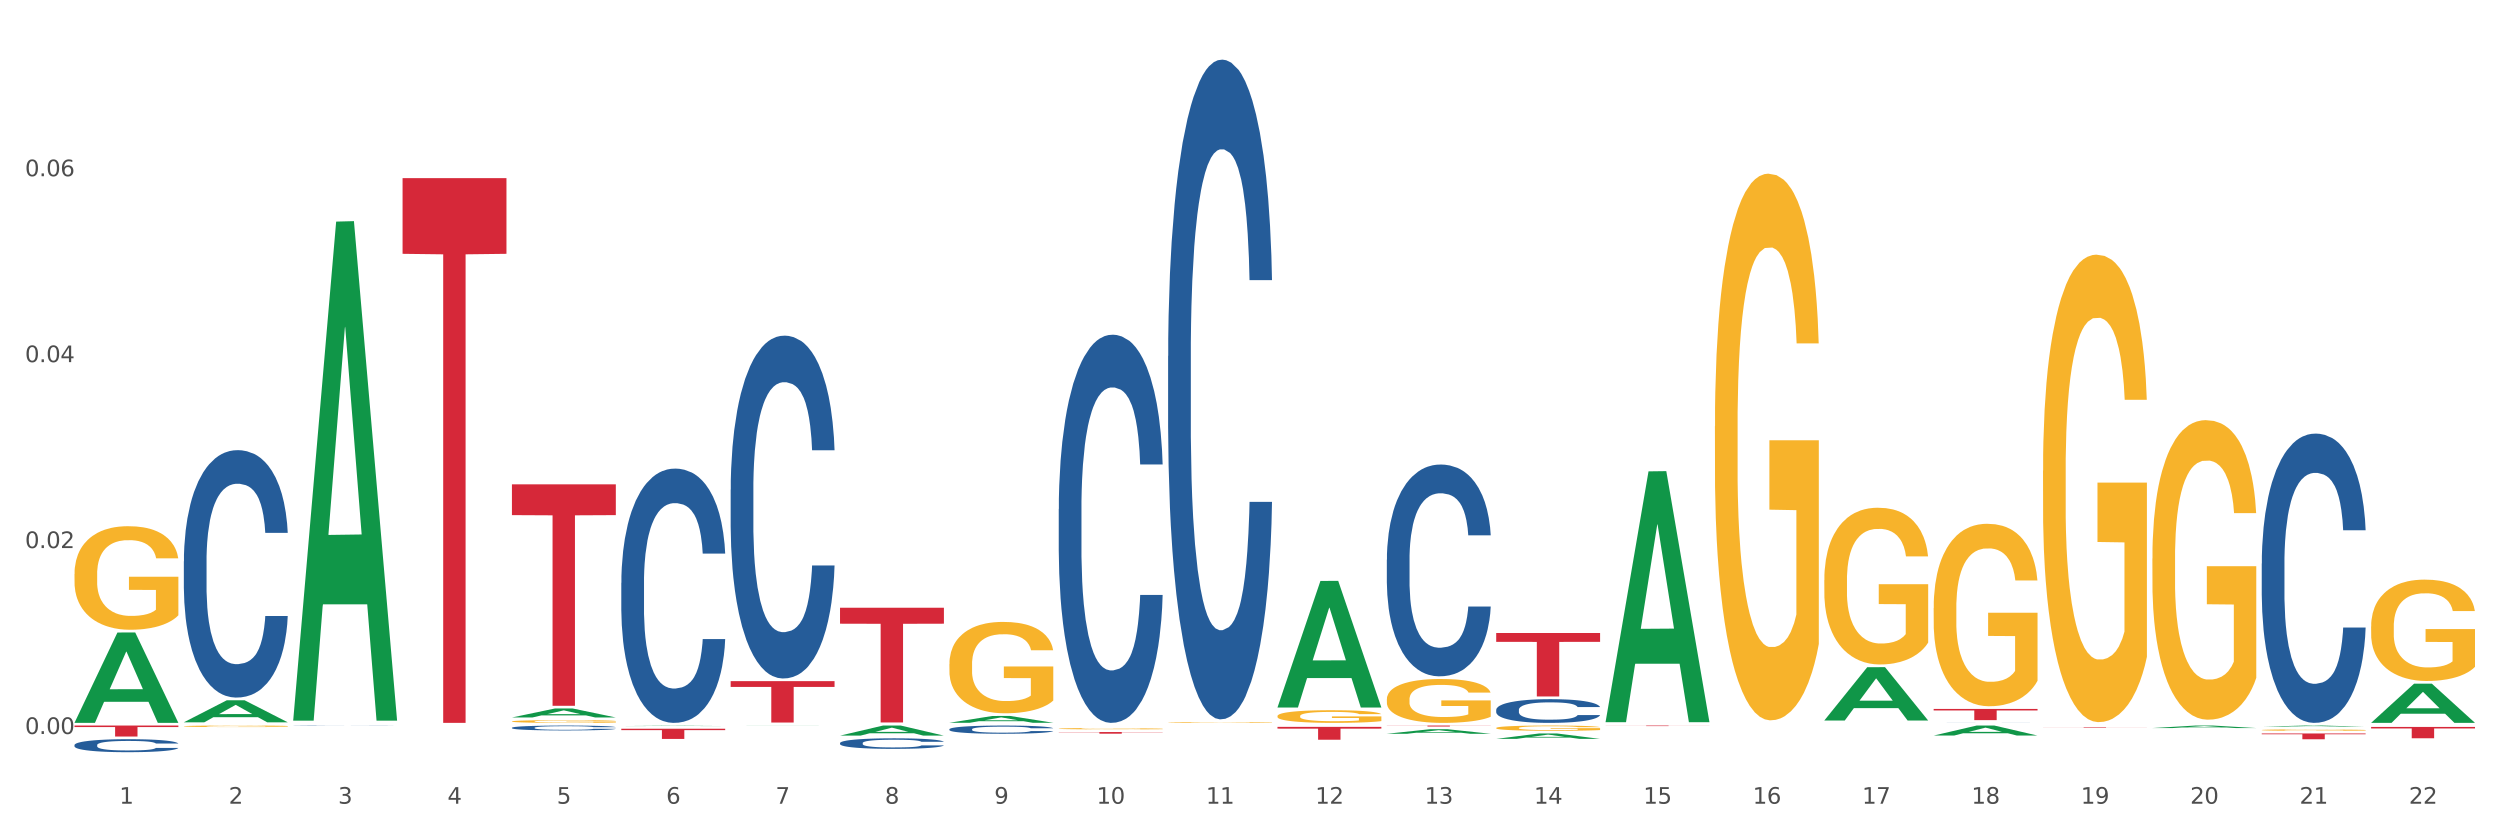 <?xml version="1.0" encoding="utf-8" standalone="no"?>
<!DOCTYPE svg PUBLIC "-//W3C//DTD SVG 1.1//EN"
  "http://www.w3.org/Graphics/SVG/1.1/DTD/svg11.dtd">
<svg xmlns:xlink="http://www.w3.org/1999/xlink" width="1080pt" height="360pt" viewBox="0 0 1080 360" xmlns="http://www.w3.org/2000/svg" version="1.1">
 <rect x="0" y="0" width="1080" height="360" fill="#333333" stroke="none"/>
 <defs>
  <style type="text/css">*{stroke-linejoin: round; stroke-linecap: butt}</style>
 </defs>
 <g id="figure_1">
  <g id="patch_1">
   <path d="M 0 360 
L 1080 360 
L 1080 0 
L 0 0 
z
" style="fill: #ffffff; stroke: #ffffff; stroke-linejoin: miter"/>
  </g>
  <g id="axes_1">
   <g id="matplotlib.axis_1">
    <g id="xtick_1">
     <g id="text_1">
      <!-- 1 -->
      <g style="fill: #4d4d4d" transform="translate(51.562 347.204) scale(0.096 -0.096)">
       <defs>
        <path id="DejaVuSans-31" d="M 794 531 
L 1825 531 
L 1825 4091 
L 703 3866 
L 703 4441 
L 1819 4666 
L 2450 4666 
L 2450 531 
L 3481 531 
L 3481 0 
L 794 0 
L 794 531 
z
" transform="scale(0.016)"/>
       </defs>
       <use xlink:href="#DejaVuSans-31"/>
      </g>
     </g>
    </g>
    <g id="xtick_2">
     <g id="text_2">
      <!-- 2 -->
      <g style="fill: #4d4d4d" transform="translate(98.807 347.204) scale(0.096 -0.096)">
       <defs>
        <path id="DejaVuSans-32" d="M 1228 531 
L 3431 531 
L 3431 0 
L 469 0 
L 469 531 
Q 828 903 1448 1529 
Q 2069 2156 2228 2338 
Q 2531 2678 2651 2914 
Q 2772 3150 2772 3378 
Q 2772 3750 2511 3984 
Q 2250 4219 1831 4219 
Q 1534 4219 1204 4116 
Q 875 4013 500 3803 
L 500 4441 
Q 881 4594 1212 4672 
Q 1544 4750 1819 4750 
Q 2544 4750 2975 4387 
Q 3406 4025 3406 3419 
Q 3406 3131 3298 2873 
Q 3191 2616 2906 2266 
Q 2828 2175 2409 1742 
Q 1991 1309 1228 531 
z
" transform="scale(0.016)"/>
       </defs>
       <use xlink:href="#DejaVuSans-32"/>
      </g>
     </g>
    </g>
    <g id="xtick_3">
     <g id="text_3">
      <!-- 3 -->
      <g style="fill: #4d4d4d" transform="translate(146.052 347.204) scale(0.096 -0.096)">
       <defs>
        <path id="DejaVuSans-33" d="M 2597 2516 
Q 3050 2419 3304 2112 
Q 3559 1806 3559 1356 
Q 3559 666 3084 287 
Q 2609 -91 1734 -91 
Q 1441 -91 1130 -33 
Q 819 25 488 141 
L 488 750 
Q 750 597 1062 519 
Q 1375 441 1716 441 
Q 2309 441 2620 675 
Q 2931 909 2931 1356 
Q 2931 1769 2642 2001 
Q 2353 2234 1838 2234 
L 1294 2234 
L 1294 2753 
L 1863 2753 
Q 2328 2753 2575 2939 
Q 2822 3125 2822 3475 
Q 2822 3834 2567 4026 
Q 2313 4219 1838 4219 
Q 1578 4219 1281 4162 
Q 984 4106 628 3988 
L 628 4550 
Q 988 4650 1302 4700 
Q 1616 4750 1894 4750 
Q 2613 4750 3031 4423 
Q 3450 4097 3450 3541 
Q 3450 3153 3228 2886 
Q 3006 2619 2597 2516 
z
" transform="scale(0.016)"/>
       </defs>
       <use xlink:href="#DejaVuSans-33"/>
      </g>
     </g>
    </g>
    <g id="xtick_4">
     <g id="text_4">
      <!-- 4 -->
      <g style="fill: #4d4d4d" transform="translate(193.297 347.204) scale(0.096 -0.096)">
       <defs>
        <path id="DejaVuSans-34" d="M 2419 4116 
L 825 1625 
L 2419 1625 
L 2419 4116 
z
M 2253 4666 
L 3047 4666 
L 3047 1625 
L 3713 1625 
L 3713 1100 
L 3047 1100 
L 3047 0 
L 2419 0 
L 2419 1100 
L 313 1100 
L 313 1709 
L 2253 4666 
z
" transform="scale(0.016)"/>
       </defs>
       <use xlink:href="#DejaVuSans-34"/>
      </g>
     </g>
    </g>
    <g id="xtick_5">
     <g id="text_5">
      <!-- 5 -->
      <g style="fill: #4d4d4d" transform="translate(240.542 347.204) scale(0.096 -0.096)">
       <defs>
        <path id="DejaVuSans-35" d="M 691 4666 
L 3169 4666 
L 3169 4134 
L 1269 4134 
L 1269 2991 
Q 1406 3038 1543 3061 
Q 1681 3084 1819 3084 
Q 2600 3084 3056 2656 
Q 3513 2228 3513 1497 
Q 3513 744 3044 326 
Q 2575 -91 1722 -91 
Q 1428 -91 1123 -41 
Q 819 9 494 109 
L 494 744 
Q 775 591 1075 516 
Q 1375 441 1709 441 
Q 2250 441 2565 725 
Q 2881 1009 2881 1497 
Q 2881 1984 2565 2268 
Q 2250 2553 1709 2553 
Q 1456 2553 1204 2497 
Q 953 2441 691 2322 
L 691 4666 
z
" transform="scale(0.016)"/>
       </defs>
       <use xlink:href="#DejaVuSans-35"/>
      </g>
     </g>
    </g>
    <g id="xtick_6">
     <g id="text_6">
      <!-- 6 -->
      <g style="fill: #4d4d4d" transform="translate(287.787 347.204) scale(0.096 -0.096)">
       <defs>
        <path id="DejaVuSans-36" d="M 2113 2584 
Q 1688 2584 1439 2293 
Q 1191 2003 1191 1497 
Q 1191 994 1439 701 
Q 1688 409 2113 409 
Q 2538 409 2786 701 
Q 3034 994 3034 1497 
Q 3034 2003 2786 2293 
Q 2538 2584 2113 2584 
z
M 3366 4563 
L 3366 3988 
Q 3128 4100 2886 4159 
Q 2644 4219 2406 4219 
Q 1781 4219 1451 3797 
Q 1122 3375 1075 2522 
Q 1259 2794 1537 2939 
Q 1816 3084 2150 3084 
Q 2853 3084 3261 2657 
Q 3669 2231 3669 1497 
Q 3669 778 3244 343 
Q 2819 -91 2113 -91 
Q 1303 -91 875 529 
Q 447 1150 447 2328 
Q 447 3434 972 4092 
Q 1497 4750 2381 4750 
Q 2619 4750 2861 4703 
Q 3103 4656 3366 4563 
z
" transform="scale(0.016)"/>
       </defs>
       <use xlink:href="#DejaVuSans-36"/>
      </g>
     </g>
    </g>
    <g id="xtick_7">
     <g id="text_7">
      <!-- 7 -->
      <g style="fill: #4d4d4d" transform="translate(335.032 347.204) scale(0.096 -0.096)">
       <defs>
        <path id="DejaVuSans-37" d="M 525 4666 
L 3525 4666 
L 3525 4397 
L 1831 0 
L 1172 0 
L 2766 4134 
L 525 4134 
L 525 4666 
z
" transform="scale(0.016)"/>
       </defs>
       <use xlink:href="#DejaVuSans-37"/>
      </g>
     </g>
    </g>
    <g id="xtick_8">
     <g id="text_8">
      <!-- 8 -->
      <g style="fill: #4d4d4d" transform="translate(382.276 347.204) scale(0.096 -0.096)">
       <defs>
        <path id="DejaVuSans-38" d="M 2034 2216 
Q 1584 2216 1326 1975 
Q 1069 1734 1069 1313 
Q 1069 891 1326 650 
Q 1584 409 2034 409 
Q 2484 409 2743 651 
Q 3003 894 3003 1313 
Q 3003 1734 2745 1975 
Q 2488 2216 2034 2216 
z
M 1403 2484 
Q 997 2584 770 2862 
Q 544 3141 544 3541 
Q 544 4100 942 4425 
Q 1341 4750 2034 4750 
Q 2731 4750 3128 4425 
Q 3525 4100 3525 3541 
Q 3525 3141 3298 2862 
Q 3072 2584 2669 2484 
Q 3125 2378 3379 2068 
Q 3634 1759 3634 1313 
Q 3634 634 3220 271 
Q 2806 -91 2034 -91 
Q 1263 -91 848 271 
Q 434 634 434 1313 
Q 434 1759 690 2068 
Q 947 2378 1403 2484 
z
M 1172 3481 
Q 1172 3119 1398 2916 
Q 1625 2713 2034 2713 
Q 2441 2713 2670 2916 
Q 2900 3119 2900 3481 
Q 2900 3844 2670 4047 
Q 2441 4250 2034 4250 
Q 1625 4250 1398 4047 
Q 1172 3844 1172 3481 
z
" transform="scale(0.016)"/>
       </defs>
       <use xlink:href="#DejaVuSans-38"/>
      </g>
     </g>
    </g>
    <g id="xtick_9">
     <g id="text_9">
      <!-- 9 -->
      <g style="fill: #4d4d4d" transform="translate(429.521 347.204) scale(0.096 -0.096)">
       <defs>
        <path id="DejaVuSans-39" d="M 703 97 
L 703 672 
Q 941 559 1184 500 
Q 1428 441 1663 441 
Q 2288 441 2617 861 
Q 2947 1281 2994 2138 
Q 2813 1869 2534 1725 
Q 2256 1581 1919 1581 
Q 1219 1581 811 2004 
Q 403 2428 403 3163 
Q 403 3881 828 4315 
Q 1253 4750 1959 4750 
Q 2769 4750 3195 4129 
Q 3622 3509 3622 2328 
Q 3622 1225 3098 567 
Q 2575 -91 1691 -91 
Q 1453 -91 1209 -44 
Q 966 3 703 97 
z
M 1959 2075 
Q 2384 2075 2632 2365 
Q 2881 2656 2881 3163 
Q 2881 3666 2632 3958 
Q 2384 4250 1959 4250 
Q 1534 4250 1286 3958 
Q 1038 3666 1038 3163 
Q 1038 2656 1286 2365 
Q 1534 2075 1959 2075 
z
" transform="scale(0.016)"/>
       </defs>
       <use xlink:href="#DejaVuSans-39"/>
      </g>
     </g>
    </g>
    <g id="xtick_10">
     <g id="text_10">
      <!-- 10 -->
      <g style="fill: #4d4d4d" transform="translate(473.712 347.204) scale(0.096 -0.096)">
       <defs>
        <path id="DejaVuSans-30" d="M 2034 4250 
Q 1547 4250 1301 3770 
Q 1056 3291 1056 2328 
Q 1056 1369 1301 889 
Q 1547 409 2034 409 
Q 2525 409 2770 889 
Q 3016 1369 3016 2328 
Q 3016 3291 2770 3770 
Q 2525 4250 2034 4250 
z
M 2034 4750 
Q 2819 4750 3233 4129 
Q 3647 3509 3647 2328 
Q 3647 1150 3233 529 
Q 2819 -91 2034 -91 
Q 1250 -91 836 529 
Q 422 1150 422 2328 
Q 422 3509 836 4129 
Q 1250 4750 2034 4750 
z
" transform="scale(0.016)"/>
       </defs>
       <use xlink:href="#DejaVuSans-31"/>
       <use xlink:href="#DejaVuSans-30" transform="translate(63.623 0)"/>
      </g>
     </g>
    </g>
    <g id="xtick_11">
     <g id="text_11">
      <!-- 11 -->
      <g style="fill: #4d4d4d" transform="translate(520.957 347.204) scale(0.096 -0.096)">
       <use xlink:href="#DejaVuSans-31"/>
       <use xlink:href="#DejaVuSans-31" transform="translate(63.623 0)"/>
      </g>
     </g>
    </g>
    <g id="xtick_12">
     <g id="text_12">
      <!-- 12 -->
      <g style="fill: #4d4d4d" transform="translate(568.202 347.204) scale(0.096 -0.096)">
       <use xlink:href="#DejaVuSans-31"/>
       <use xlink:href="#DejaVuSans-32" transform="translate(63.623 0)"/>
      </g>
     </g>
    </g>
    <g id="xtick_13">
     <g id="text_13">
      <!-- 13 -->
      <g style="fill: #4d4d4d" transform="translate(615.447 347.204) scale(0.096 -0.096)">
       <use xlink:href="#DejaVuSans-31"/>
       <use xlink:href="#DejaVuSans-33" transform="translate(63.623 0)"/>
      </g>
     </g>
    </g>
    <g id="xtick_14">
     <g id="text_14">
      <!-- 14 -->
      <g style="fill: #4d4d4d" transform="translate(662.692 347.204) scale(0.096 -0.096)">
       <use xlink:href="#DejaVuSans-31"/>
       <use xlink:href="#DejaVuSans-34" transform="translate(63.623 0)"/>
      </g>
     </g>
    </g>
    <g id="xtick_15">
     <g id="text_15">
      <!-- 15 -->
      <g style="fill: #4d4d4d" transform="translate(709.937 347.204) scale(0.096 -0.096)">
       <use xlink:href="#DejaVuSans-31"/>
       <use xlink:href="#DejaVuSans-35" transform="translate(63.623 0)"/>
      </g>
     </g>
    </g>
    <g id="xtick_16">
     <g id="text_16">
      <!-- 16 -->
      <g style="fill: #4d4d4d" transform="translate(757.181 347.204) scale(0.096 -0.096)">
       <use xlink:href="#DejaVuSans-31"/>
       <use xlink:href="#DejaVuSans-36" transform="translate(63.623 0)"/>
      </g>
     </g>
    </g>
    <g id="xtick_17">
     <g id="text_17">
      <!-- 17 -->
      <g style="fill: #4d4d4d" transform="translate(804.426 347.204) scale(0.096 -0.096)">
       <use xlink:href="#DejaVuSans-31"/>
       <use xlink:href="#DejaVuSans-37" transform="translate(63.623 0)"/>
      </g>
     </g>
    </g>
    <g id="xtick_18">
     <g id="text_18">
      <!-- 18 -->
      <g style="fill: #4d4d4d" transform="translate(851.671 347.204) scale(0.096 -0.096)">
       <use xlink:href="#DejaVuSans-31"/>
       <use xlink:href="#DejaVuSans-38" transform="translate(63.623 0)"/>
      </g>
     </g>
    </g>
    <g id="xtick_19">
     <g id="text_19">
      <!-- 19 -->
      <g style="fill: #4d4d4d" transform="translate(898.916 347.204) scale(0.096 -0.096)">
       <use xlink:href="#DejaVuSans-31"/>
       <use xlink:href="#DejaVuSans-39" transform="translate(63.623 0)"/>
      </g>
     </g>
    </g>
    <g id="xtick_20">
     <g id="text_20">
      <!-- 20 -->
      <g style="fill: #4d4d4d" transform="translate(946.161 347.204) scale(0.096 -0.096)">
       <use xlink:href="#DejaVuSans-32"/>
       <use xlink:href="#DejaVuSans-30" transform="translate(63.623 0)"/>
      </g>
     </g>
    </g>
    <g id="xtick_21">
     <g id="text_21">
      <!-- 21 -->
      <g style="fill: #4d4d4d" transform="translate(993.406 347.204) scale(0.096 -0.096)">
       <use xlink:href="#DejaVuSans-32"/>
       <use xlink:href="#DejaVuSans-31" transform="translate(63.623 0)"/>
      </g>
     </g>
    </g>
    <g id="xtick_22">
     <g id="text_22">
      <!-- 22 -->
      <g style="fill: #4d4d4d" transform="translate(1040.651 347.204) scale(0.096 -0.096)">
       <use xlink:href="#DejaVuSans-32"/>
       <use xlink:href="#DejaVuSans-32" transform="translate(63.623 0)"/>
      </g>
     </g>
    </g>
    <g id="xtick_23"/>
    <g id="xtick_24"/>
    <g id="xtick_25"/>
    <g id="xtick_26"/>
    <g id="xtick_27"/>
    <g id="xtick_28"/>
    <g id="xtick_29"/>
    <g id="xtick_30"/>
    <g id="xtick_31"/>
    <g id="xtick_32"/>
    <g id="xtick_33"/>
    <g id="xtick_34"/>
    <g id="xtick_35"/>
    <g id="xtick_36"/>
    <g id="xtick_37"/>
    <g id="xtick_38"/>
    <g id="xtick_39"/>
    <g id="xtick_40"/>
    <g id="xtick_41"/>
    <g id="xtick_42"/>
    <g id="xtick_43"/>
   </g>
   <g id="matplotlib.axis_2">
    <g id="ytick_1">
     <g id="text_23">
      <!-- 0.00 -->
      <g style="fill: #4d4d4d" transform="translate(10.8 317.084) scale(0.096 -0.096)">
       <defs>
        <path id="DejaVuSans-2e" d="M 684 794 
L 1344 794 
L 1344 0 
L 684 0 
L 684 794 
z
" transform="scale(0.016)"/>
       </defs>
       <use xlink:href="#DejaVuSans-30"/>
       <use xlink:href="#DejaVuSans-2e" transform="translate(63.623 0)"/>
       <use xlink:href="#DejaVuSans-30" transform="translate(95.41 0)"/>
       <use xlink:href="#DejaVuSans-30" transform="translate(159.033 0)"/>
      </g>
     </g>
    </g>
    <g id="ytick_2">
     <g id="text_24">
      <!-- 0.02 -->
      <g style="fill: #4d4d4d" transform="translate(10.8 236.767) scale(0.096 -0.096)">
       <use xlink:href="#DejaVuSans-30"/>
       <use xlink:href="#DejaVuSans-2e" transform="translate(63.623 0)"/>
       <use xlink:href="#DejaVuSans-30" transform="translate(95.41 0)"/>
       <use xlink:href="#DejaVuSans-32" transform="translate(159.033 0)"/>
      </g>
     </g>
    </g>
    <g id="ytick_3">
     <g id="text_25">
      <!-- 0.04 -->
      <g style="fill: #4d4d4d" transform="translate(10.8 156.45) scale(0.096 -0.096)">
       <use xlink:href="#DejaVuSans-30"/>
       <use xlink:href="#DejaVuSans-2e" transform="translate(63.623 0)"/>
       <use xlink:href="#DejaVuSans-30" transform="translate(95.41 0)"/>
       <use xlink:href="#DejaVuSans-34" transform="translate(159.033 0)"/>
      </g>
     </g>
    </g>
    <g id="ytick_4">
     <g id="text_26">
      <!-- 0.06 -->
      <g style="fill: #4d4d4d" transform="translate(10.8 76.134) scale(0.096 -0.096)">
       <use xlink:href="#DejaVuSans-30"/>
       <use xlink:href="#DejaVuSans-2e" transform="translate(63.623 0)"/>
       <use xlink:href="#DejaVuSans-30" transform="translate(95.41 0)"/>
       <use xlink:href="#DejaVuSans-36" transform="translate(159.033 0)"/>
      </g>
     </g>
    </g>
    <g id="ytick_5"/>
    <g id="ytick_6"/>
    <g id="ytick_7"/>
    <g id="ytick_8"/>
   </g>
   <g id="PolyCollection_1">
    <path d="M 32.175 312.213 
L 32.221 312.176 
L 50.73 273.248 
L 58.411 273.212 
L 77.058 312.286 
L 68.174 312.286 
L 64.148 303.187 
L 45.038 303.187 
L 44.899 303.334 
L 41.013 312.286 
L 32.175 312.286 
L 32.175 312.213 
L 47.444 297.757 
L 61.742 297.72 
L 54.663 281.54 
L 54.57 281.467 
L 54.478 281.577 
L 47.398 297.72 
L 47.444 297.757 
L 32.175 312.213 
z
" clip-path="url(#pacd5c0bc7a)" style="fill: #109648"/>
    <path d="M 315.644 211.546 
L 315.697 211.411 
L 315.697 207.623 
L 315.856 202.483 
L 316.44 193.015 
L 317.183 185.846 
L 318.456 177.459 
L 319.146 173.943 
L 320.048 170.02 
L 321.904 163.662 
L 324.027 158.252 
L 325.512 155.276 
L 326.626 153.382 
L 329.12 150.001 
L 330.552 148.513 
L 332.038 147.295 
L 333.311 146.484 
L 335.433 145.537 
L 337.131 145.131 
L 339.094 144.996 
L 340.738 145.131 
L 342.913 145.672 
L 346.097 147.295 
L 347.317 148.242 
L 348.961 149.865 
L 350.659 152.03 
L 352.038 154.194 
L 353.63 157.305 
L 355.275 161.363 
L 356.866 166.503 
L 357.98 171.237 
L 358.882 176.242 
L 359.678 182.329 
L 360.262 188.957 
L 360.527 194.503 
L 350.818 194.503 
L 350.553 189.498 
L 350.022 184.087 
L 349.492 180.435 
L 348.908 177.459 
L 348.006 174.078 
L 347.211 171.914 
L 345.884 169.344 
L 344.664 167.72 
L 343.656 166.774 
L 342.436 165.962 
L 339.836 165.15 
L 337.979 165.15 
L 336.812 165.421 
L 335.38 166.097 
L 334.16 167.044 
L 332.727 168.667 
L 331.613 170.426 
L 330.499 172.725 
L 329.862 174.348 
L 328.907 177.324 
L 328.271 179.759 
L 327.422 183.952 
L 326.944 186.928 
L 326.096 194.638 
L 325.724 200.319 
L 325.565 204.242 
L 325.459 208.57 
L 325.459 229.672 
L 325.777 239.14 
L 326.043 243.198 
L 326.467 247.797 
L 327.263 253.749 
L 328.43 259.565 
L 329.65 263.758 
L 330.658 266.328 
L 331.613 268.222 
L 332.568 269.71 
L 333.735 271.062 
L 334.69 271.874 
L 336.123 272.686 
L 337.82 273.091 
L 339.147 273.091 
L 341.852 272.415 
L 343.073 271.739 
L 344.24 270.792 
L 345.513 269.304 
L 346.521 267.681 
L 347.105 266.463 
L 348.059 263.893 
L 348.802 261.188 
L 349.439 258.077 
L 349.863 255.372 
L 350.341 251.314 
L 350.712 246.715 
L 350.818 244.28 
L 360.527 244.28 
L 360.315 249.15 
L 359.943 253.884 
L 359.201 260.241 
L 358.617 263.893 
L 357.715 268.357 
L 356.76 272.145 
L 355.434 276.338 
L 354.214 279.449 
L 352.94 282.154 
L 351.561 284.589 
L 349.067 287.971 
L 348.166 288.917 
L 346.256 290.541 
L 344.77 291.487 
L 342.595 292.434 
L 340.367 292.975 
L 338.033 293.111 
L 335.963 292.84 
L 333.682 292.028 
L 332.25 291.217 
L 330.658 290 
L 328.801 288.106 
L 327.051 285.806 
L 325.406 283.101 
L 323.867 279.99 
L 322.435 276.473 
L 320.578 270.657 
L 319.199 264.976 
L 318.191 259.7 
L 317.501 255.237 
L 316.811 249.555 
L 316.44 245.633 
L 315.856 236.164 
L 315.644 227.372 
L 315.644 211.546 
z
" clip-path="url(#pacd5c0bc7a)" style="fill: #255c99"/>
    <path d="M 268.399 251.79 
L 268.452 251.689 
L 268.452 248.88 
L 268.612 245.068 
L 269.195 238.045 
L 269.938 232.728 
L 271.211 226.508 
L 271.901 223.899 
L 272.803 220.99 
L 274.66 216.275 
L 276.782 212.262 
L 278.267 210.054 
L 279.381 208.65 
L 281.875 206.142 
L 283.307 205.038 
L 284.793 204.135 
L 286.066 203.533 
L 288.188 202.831 
L 289.886 202.53 
L 291.849 202.43 
L 293.493 202.53 
L 295.668 202.931 
L 298.852 204.135 
L 300.072 204.837 
L 301.717 206.041 
L 303.414 207.647 
L 304.794 209.252 
L 306.385 211.559 
L 308.03 214.569 
L 309.621 218.381 
L 310.735 221.893 
L 311.637 225.605 
L 312.433 230.119 
L 313.017 235.035 
L 313.282 239.149 
L 303.573 239.149 
L 303.308 235.437 
L 302.778 231.424 
L 302.247 228.715 
L 301.663 226.508 
L 300.762 224 
L 299.966 222.394 
L 298.639 220.488 
L 297.419 219.284 
L 296.411 218.582 
L 295.191 217.98 
L 292.591 217.378 
L 290.735 217.378 
L 289.567 217.579 
L 288.135 218.08 
L 286.915 218.783 
L 285.482 219.987 
L 284.368 221.291 
L 283.254 222.996 
L 282.618 224.2 
L 281.663 226.407 
L 281.026 228.213 
L 280.177 231.323 
L 279.7 233.531 
L 278.851 239.249 
L 278.479 243.463 
L 278.32 246.372 
L 278.214 249.583 
L 278.214 265.233 
L 278.532 272.256 
L 278.798 275.266 
L 279.222 278.677 
L 280.018 283.091 
L 281.185 287.405 
L 282.405 290.515 
L 283.413 292.422 
L 284.368 293.826 
L 285.323 294.93 
L 286.49 295.933 
L 287.445 296.535 
L 288.878 297.137 
L 290.575 297.438 
L 291.902 297.438 
L 294.607 296.936 
L 295.828 296.435 
L 296.995 295.732 
L 298.268 294.629 
L 299.276 293.425 
L 299.86 292.522 
L 300.815 290.616 
L 301.557 288.609 
L 302.194 286.302 
L 302.618 284.295 
L 303.096 281.285 
L 303.467 277.874 
L 303.573 276.069 
L 313.282 276.069 
L 313.07 279.68 
L 312.698 283.192 
L 311.956 287.907 
L 311.372 290.616 
L 310.47 293.926 
L 309.515 296.736 
L 308.189 299.846 
L 306.969 302.153 
L 305.695 304.16 
L 304.316 305.966 
L 301.823 308.474 
L 300.921 309.176 
L 299.011 310.38 
L 297.525 311.082 
L 295.35 311.784 
L 293.122 312.186 
L 290.788 312.286 
L 288.719 312.085 
L 286.437 311.483 
L 285.005 310.881 
L 283.413 309.979 
L 281.556 308.574 
L 279.806 306.868 
L 278.161 304.862 
L 276.623 302.554 
L 275.19 299.946 
L 273.333 295.632 
L 271.954 291.418 
L 270.946 287.506 
L 270.256 284.195 
L 269.567 279.981 
L 269.195 277.072 
L 268.612 270.049 
L 268.399 263.528 
L 268.399 251.79 
z
" clip-path="url(#pacd5c0bc7a)" style="fill: #255c99"/>
    <path d="M 221.154 314.387 
L 221.208 314.385 
L 221.208 314.331 
L 221.367 314.258 
L 221.95 314.123 
L 222.693 314.02 
L 223.966 313.9 
L 224.656 313.85 
L 225.558 313.794 
L 227.415 313.703 
L 229.537 313.626 
L 231.022 313.584 
L 232.136 313.557 
L 234.63 313.508 
L 236.062 313.487 
L 237.548 313.47 
L 238.821 313.458 
L 240.943 313.444 
L 242.641 313.439 
L 244.604 313.437 
L 246.248 313.439 
L 248.424 313.446 
L 251.607 313.47 
L 252.827 313.483 
L 254.472 313.506 
L 256.169 313.537 
L 257.549 313.568 
L 259.14 313.613 
L 260.785 313.671 
L 262.376 313.744 
L 263.491 313.812 
L 264.392 313.883 
L 265.188 313.97 
L 265.772 314.065 
L 266.037 314.144 
L 256.328 314.144 
L 256.063 314.072 
L 255.533 313.995 
L 255.002 313.943 
L 254.419 313.9 
L 253.517 313.852 
L 252.721 313.821 
L 251.395 313.785 
L 250.174 313.761 
L 249.166 313.748 
L 247.946 313.736 
L 245.347 313.725 
L 243.49 313.725 
L 242.323 313.729 
L 240.89 313.738 
L 239.67 313.752 
L 238.237 313.775 
L 237.123 313.8 
L 236.009 313.833 
L 235.373 313.856 
L 234.418 313.899 
L 233.781 313.933 
L 232.932 313.993 
L 232.455 314.036 
L 231.606 314.146 
L 231.235 314.227 
L 231.075 314.283 
L 230.969 314.345 
L 230.969 314.646 
L 231.288 314.782 
L 231.553 314.84 
L 231.977 314.905 
L 232.773 314.99 
L 233.94 315.073 
L 235.16 315.133 
L 236.168 315.17 
L 237.123 315.197 
L 238.078 315.218 
L 239.245 315.238 
L 240.2 315.249 
L 241.633 315.261 
L 243.331 315.267 
L 244.657 315.267 
L 247.363 315.257 
L 248.583 315.247 
L 249.75 315.234 
L 251.023 315.212 
L 252.031 315.189 
L 252.615 315.172 
L 253.57 315.135 
L 254.312 315.097 
L 254.949 315.052 
L 255.374 315.013 
L 255.851 314.955 
L 256.222 314.89 
L 256.328 314.855 
L 266.037 314.855 
L 265.825 314.925 
L 265.454 314.992 
L 264.711 315.083 
L 264.127 315.135 
L 263.225 315.199 
L 262.27 315.253 
L 260.944 315.313 
L 259.724 315.357 
L 258.451 315.396 
L 257.071 315.431 
L 254.578 315.479 
L 253.676 315.493 
L 251.766 315.516 
L 250.28 315.529 
L 248.105 315.543 
L 245.877 315.551 
L 243.543 315.553 
L 241.474 315.549 
L 239.192 315.537 
L 237.76 315.526 
L 236.168 315.508 
L 234.312 315.481 
L 232.561 315.448 
L 230.916 315.41 
L 229.378 315.365 
L 227.945 315.315 
L 226.088 315.232 
L 224.709 315.151 
L 223.701 315.075 
L 223.011 315.012 
L 222.322 314.93 
L 221.95 314.874 
L 221.367 314.739 
L 221.154 314.613 
L 221.154 314.387 
z
" clip-path="url(#pacd5c0bc7a)" style="fill: #255c99"/>
    <path d="M 126.665 313.573 
L 126.718 313.572 
L 126.718 313.569 
L 126.877 313.565 
L 127.461 313.556 
L 128.203 313.55 
L 129.477 313.542 
L 130.166 313.539 
L 131.068 313.536 
L 132.925 313.53 
L 135.047 313.525 
L 136.533 313.523 
L 137.647 313.521 
L 140.14 313.518 
L 141.573 313.517 
L 143.058 313.516 
L 144.331 313.515 
L 146.453 313.514 
L 148.151 313.514 
L 150.114 313.514 
L 151.759 313.514 
L 153.934 313.514 
L 157.117 313.516 
L 158.337 313.516 
L 159.982 313.518 
L 161.68 313.52 
L 163.059 313.522 
L 164.651 313.524 
L 166.295 313.528 
L 167.887 313.533 
L 169.001 313.537 
L 169.903 313.541 
L 170.699 313.547 
L 171.282 313.553 
L 171.547 313.557 
L 161.839 313.557 
L 161.573 313.553 
L 161.043 313.548 
L 160.512 313.545 
L 159.929 313.542 
L 159.027 313.539 
L 158.231 313.537 
L 156.905 313.535 
L 155.685 313.534 
L 154.677 313.533 
L 153.456 313.532 
L 150.857 313.531 
L 149 313.531 
L 147.833 313.532 
L 146.4 313.532 
L 145.18 313.533 
L 143.748 313.535 
L 142.634 313.536 
L 141.52 313.538 
L 140.883 313.54 
L 139.928 313.542 
L 139.291 313.544 
L 138.442 313.548 
L 137.965 313.551 
L 137.116 313.558 
L 136.745 313.563 
L 136.586 313.566 
L 136.48 313.57 
L 136.48 313.589 
L 136.798 313.597 
L 137.063 313.601 
L 137.488 313.605 
L 138.283 313.61 
L 139.45 313.615 
L 140.671 313.619 
L 141.679 313.621 
L 142.634 313.623 
L 143.589 313.624 
L 144.756 313.625 
L 145.711 313.626 
L 147.143 313.627 
L 148.841 313.627 
L 150.167 313.627 
L 152.873 313.627 
L 154.093 313.626 
L 155.26 313.625 
L 156.533 313.624 
L 157.541 313.622 
L 158.125 313.621 
L 159.08 313.619 
L 159.823 313.617 
L 160.459 313.614 
L 160.884 313.611 
L 161.361 313.608 
L 161.733 313.604 
L 161.839 313.602 
L 171.547 313.602 
L 171.335 313.606 
L 170.964 313.61 
L 170.221 313.616 
L 169.637 313.619 
L 168.736 313.623 
L 167.781 313.626 
L 166.454 313.63 
L 165.234 313.633 
L 163.961 313.635 
L 162.581 313.637 
L 160.088 313.64 
L 159.186 313.641 
L 157.276 313.643 
L 155.791 313.643 
L 153.616 313.644 
L 151.387 313.645 
L 149.053 313.645 
L 146.984 313.645 
L 144.703 313.644 
L 143.27 313.643 
L 141.679 313.642 
L 139.822 313.64 
L 138.071 313.638 
L 136.426 313.636 
L 134.888 313.633 
L 133.456 313.63 
L 131.599 313.625 
L 130.219 313.62 
L 129.211 313.615 
L 128.522 313.611 
L 127.832 313.606 
L 127.461 313.603 
L 126.877 313.594 
L 126.665 313.587 
L 126.665 313.573 
z
" clip-path="url(#pacd5c0bc7a)" style="fill: #255c99"/>
    <path d="M 79.42 242.492 
L 79.473 242.394 
L 79.473 239.661 
L 79.632 235.951 
L 80.216 229.118 
L 80.958 223.944 
L 82.232 217.892 
L 82.921 215.353 
L 83.823 212.522 
L 85.68 207.934 
L 87.802 204.029 
L 89.288 201.882 
L 90.402 200.515 
L 92.895 198.075 
L 94.328 197.001 
L 95.813 196.122 
L 97.086 195.536 
L 99.209 194.853 
L 100.906 194.56 
L 102.869 194.463 
L 104.514 194.56 
L 106.689 194.951 
L 109.872 196.122 
L 111.092 196.805 
L 112.737 197.977 
L 114.435 199.539 
L 115.814 201.101 
L 117.406 203.346 
L 119.05 206.275 
L 120.642 209.984 
L 121.756 213.401 
L 122.658 217.013 
L 123.454 221.406 
L 124.037 226.189 
L 124.303 230.192 
L 114.594 230.192 
L 114.329 226.58 
L 113.798 222.675 
L 113.268 220.039 
L 112.684 217.892 
L 111.782 215.451 
L 110.986 213.889 
L 109.66 212.034 
L 108.44 210.863 
L 107.432 210.18 
L 106.212 209.594 
L 103.612 209.008 
L 101.755 209.008 
L 100.588 209.203 
L 99.156 209.691 
L 97.935 210.375 
L 96.503 211.546 
L 95.389 212.815 
L 94.275 214.475 
L 93.638 215.646 
L 92.683 217.794 
L 92.046 219.551 
L 91.198 222.577 
L 90.72 224.725 
L 89.871 230.289 
L 89.5 234.39 
L 89.341 237.221 
L 89.235 240.344 
L 89.235 255.573 
L 89.553 262.407 
L 89.818 265.335 
L 90.243 268.654 
L 91.038 272.95 
L 92.206 277.147 
L 93.426 280.174 
L 94.434 282.029 
L 95.389 283.395 
L 96.344 284.469 
L 97.511 285.445 
L 98.466 286.031 
L 99.898 286.617 
L 101.596 286.91 
L 102.922 286.91 
L 105.628 286.421 
L 106.848 285.933 
L 108.015 285.25 
L 109.289 284.176 
L 110.297 283.005 
L 110.88 282.126 
L 111.835 280.271 
L 112.578 278.319 
L 113.214 276.074 
L 113.639 274.121 
L 114.116 271.193 
L 114.488 267.874 
L 114.594 266.116 
L 124.303 266.116 
L 124.09 269.631 
L 123.719 273.047 
L 122.976 277.636 
L 122.393 280.271 
L 121.491 283.493 
L 120.536 286.226 
L 119.209 289.252 
L 117.989 291.498 
L 116.716 293.45 
L 115.337 295.207 
L 112.843 297.648 
L 111.941 298.331 
L 110.031 299.503 
L 108.546 300.186 
L 106.371 300.869 
L 104.142 301.26 
L 101.808 301.357 
L 99.739 301.162 
L 97.458 300.577 
L 96.025 299.991 
L 94.434 299.112 
L 92.577 297.746 
L 90.826 296.086 
L 89.182 294.134 
L 87.643 291.888 
L 86.211 289.35 
L 84.354 285.152 
L 82.974 281.052 
L 81.966 277.245 
L 81.277 274.024 
L 80.587 269.924 
L 80.216 267.093 
L 79.632 260.259 
L 79.42 253.914 
L 79.42 242.492 
z
" clip-path="url(#pacd5c0bc7a)" style="fill: #255c99"/>
    <path d="M 32.175 321.855 
L 32.228 321.85 
L 32.228 321.706 
L 32.387 321.511 
L 32.971 321.152 
L 33.714 320.88 
L 34.987 320.562 
L 35.676 320.429 
L 36.578 320.28 
L 38.435 320.039 
L 40.557 319.833 
L 42.043 319.72 
L 43.157 319.649 
L 45.65 319.52 
L 47.083 319.464 
L 48.568 319.418 
L 49.842 319.387 
L 51.964 319.351 
L 53.661 319.336 
L 55.624 319.33 
L 57.269 319.336 
L 59.444 319.356 
L 62.627 319.418 
L 63.847 319.454 
L 65.492 319.515 
L 67.19 319.597 
L 68.569 319.679 
L 70.161 319.797 
L 71.805 319.951 
L 73.397 320.146 
L 74.511 320.326 
L 75.413 320.516 
L 76.209 320.747 
L 76.792 320.998 
L 77.058 321.209 
L 67.349 321.209 
L 67.084 321.019 
L 66.553 320.813 
L 66.023 320.675 
L 65.439 320.562 
L 64.537 320.434 
L 63.741 320.352 
L 62.415 320.254 
L 61.195 320.193 
L 60.187 320.157 
L 58.967 320.126 
L 56.367 320.095 
L 54.51 320.095 
L 53.343 320.105 
L 51.911 320.131 
L 50.69 320.167 
L 49.258 320.228 
L 48.144 320.295 
L 47.03 320.382 
L 46.393 320.444 
L 45.438 320.557 
L 44.802 320.649 
L 43.953 320.808 
L 43.475 320.921 
L 42.626 321.214 
L 42.255 321.429 
L 42.096 321.578 
L 41.99 321.742 
L 41.99 322.543 
L 42.308 322.902 
L 42.573 323.056 
L 42.998 323.23 
L 43.794 323.456 
L 44.961 323.677 
L 46.181 323.836 
L 47.189 323.933 
L 48.144 324.005 
L 49.099 324.062 
L 50.266 324.113 
L 51.221 324.144 
L 52.653 324.175 
L 54.351 324.19 
L 55.677 324.19 
L 58.383 324.164 
L 59.603 324.139 
L 60.77 324.103 
L 62.044 324.046 
L 63.052 323.985 
L 63.635 323.939 
L 64.59 323.841 
L 65.333 323.738 
L 65.97 323.62 
L 66.394 323.518 
L 66.872 323.364 
L 67.243 323.189 
L 67.349 323.097 
L 77.058 323.097 
L 76.845 323.282 
L 76.474 323.461 
L 75.731 323.703 
L 75.148 323.841 
L 74.246 324.01 
L 73.291 324.154 
L 71.965 324.313 
L 70.744 324.431 
L 69.471 324.534 
L 68.092 324.626 
L 65.598 324.754 
L 64.696 324.79 
L 62.786 324.852 
L 61.301 324.888 
L 59.126 324.924 
L 56.898 324.944 
L 54.563 324.95 
L 52.494 324.939 
L 50.213 324.908 
L 48.781 324.878 
L 47.189 324.831 
L 45.332 324.76 
L 43.581 324.672 
L 41.937 324.57 
L 40.398 324.452 
L 38.966 324.318 
L 37.109 324.098 
L 35.73 323.882 
L 34.722 323.682 
L 34.032 323.513 
L 33.342 323.297 
L 32.971 323.148 
L 32.387 322.789 
L 32.175 322.456 
L 32.175 321.855 
z
" clip-path="url(#pacd5c0bc7a)" style="fill: #255c99"/>
    <path d="M 32.175 313.437 
L 77.058 313.437 
L 77.058 314.096 
L 59.402 314.1 
L 59.402 318.18 
L 49.724 318.18 
L 49.724 314.1 
L 32.175 314.096 
L 32.175 313.441 
L 32.175 313.437 
z
" clip-path="url(#pacd5c0bc7a)" style="fill: #d62839"/>
    <path d="M 173.91 76.944 
L 218.792 76.944 
L 218.792 109.648 
L 201.137 109.869 
L 201.137 312.286 
L 191.459 312.286 
L 191.459 109.869 
L 173.91 109.648 
L 173.91 77.165 
L 173.91 76.944 
z
" clip-path="url(#pacd5c0bc7a)" style="fill: #d62839"/>
    <path d="M 221.154 209.233 
L 266.037 209.233 
L 266.037 222.53 
L 248.382 222.62 
L 248.382 304.916 
L 238.703 304.916 
L 238.703 222.62 
L 221.154 222.53 
L 221.154 209.323 
L 221.154 209.233 
z
" clip-path="url(#pacd5c0bc7a)" style="fill: #d62839"/>
    <path d="M 268.399 314.812 
L 313.282 314.812 
L 313.282 315.423 
L 295.627 315.427 
L 295.627 319.211 
L 285.948 319.211 
L 285.948 315.427 
L 268.399 315.423 
L 268.399 314.816 
L 268.399 314.812 
z
" clip-path="url(#pacd5c0bc7a)" style="fill: #d62839"/>
    <path d="M 315.644 294.261 
L 360.527 294.261 
L 360.527 296.746 
L 342.872 296.762 
L 342.872 312.138 
L 333.193 312.138 
L 333.193 296.762 
L 315.644 296.746 
L 315.644 294.278 
L 315.644 294.261 
z
" clip-path="url(#pacd5c0bc7a)" style="fill: #d62839"/>
    <path d="M 362.889 262.551 
L 407.772 262.551 
L 407.772 269.437 
L 390.117 269.484 
L 390.117 312.1 
L 380.438 312.1 
L 380.438 269.484 
L 362.889 269.437 
L 362.889 262.598 
L 362.889 262.551 
z
" clip-path="url(#pacd5c0bc7a)" style="fill: #d62839"/>
    <path d="M 457.379 316.241 
L 502.262 316.241 
L 502.262 316.341 
L 484.606 316.341 
L 484.606 316.957 
L 474.928 316.957 
L 474.928 316.341 
L 457.379 316.341 
L 457.379 316.242 
L 457.379 316.241 
z
" clip-path="url(#pacd5c0bc7a)" style="fill: #d62839"/>
    <path d="M 32.175 247.992 
L 32.228 247.952 
L 32.228 246.481 
L 32.334 245.214 
L 32.864 242.149 
L 33.659 239.616 
L 34.242 238.267 
L 34.825 237.164 
L 35.513 236.06 
L 36.361 234.916 
L 37.898 233.241 
L 38.852 232.383 
L 40.018 231.484 
L 42.137 230.176 
L 43.674 229.441 
L 45.264 228.828 
L 47.86 228.092 
L 49.556 227.765 
L 51.357 227.52 
L 53.53 227.357 
L 55.173 227.316 
L 58.776 227.438 
L 61.849 227.806 
L 63.333 228.092 
L 65.241 228.583 
L 66.248 228.909 
L 67.89 229.563 
L 69.586 230.421 
L 70.752 231.157 
L 72.5 232.546 
L 73.825 233.936 
L 75.044 235.652 
L 75.68 236.837 
L 76.157 237.94 
L 76.581 239.207 
L 77.005 241.209 
L 67.466 241.209 
L 67.095 239.779 
L 66.513 238.431 
L 65.665 237.123 
L 64.923 236.306 
L 63.651 235.284 
L 62.485 234.63 
L 61.267 234.14 
L 59.783 233.731 
L 58.617 233.527 
L 56.974 233.364 
L 53.742 233.404 
L 51.569 233.731 
L 50.086 234.14 
L 49.132 234.508 
L 48.284 234.916 
L 47.33 235.488 
L 46.217 236.347 
L 45.423 237.123 
L 44.628 238.104 
L 43.992 239.084 
L 43.409 240.229 
L 42.932 241.454 
L 42.561 242.721 
L 42.243 244.274 
L 41.978 246.848 
L 41.978 252.447 
L 42.084 253.713 
L 42.349 255.389 
L 42.667 256.655 
L 43.197 258.167 
L 43.674 259.189 
L 44.575 260.66 
L 45.581 261.886 
L 46.376 262.662 
L 47.171 263.316 
L 48.549 264.215 
L 50.086 264.951 
L 51.41 265.4 
L 53.212 265.809 
L 54.431 265.972 
L 55.491 266.054 
L 58.087 266.054 
L 59.942 265.931 
L 62.008 265.645 
L 63.598 265.278 
L 64.923 264.828 
L 66.407 264.093 
L 67.36 263.398 
L 67.36 254.857 
L 55.703 254.817 
L 55.703 249.137 
L 77.058 249.137 
L 77.058 265.809 
L 76.157 266.667 
L 75.15 267.443 
L 74.09 268.138 
L 72.5 268.996 
L 70.593 269.813 
L 68.897 270.385 
L 67.095 270.876 
L 64.976 271.325 
L 62.22 271.734 
L 60.525 271.897 
L 58.405 272.02 
L 55.915 272.061 
L 53.742 271.979 
L 51.622 271.775 
L 49.397 271.407 
L 47.224 270.876 
L 45.581 270.345 
L 43.939 269.691 
L 42.19 268.833 
L 40.812 268.015 
L 39.753 267.28 
L 38.587 266.34 
L 37.315 265.114 
L 36.361 264.011 
L 35.513 262.867 
L 34.613 261.396 
L 33.977 260.129 
L 33.341 258.535 
L 32.97 257.35 
L 32.546 255.511 
L 32.228 252.937 
L 32.175 247.992 
z
" clip-path="url(#pacd5c0bc7a)" style="fill: #f7b32b"/>
    <path d="M 599.113 313.437 
L 643.996 313.437 
L 643.996 313.497 
L 626.341 313.498 
L 626.341 313.872 
L 616.662 313.872 
L 616.662 313.498 
L 599.113 313.497 
L 599.113 313.437 
L 599.113 313.437 
z
" clip-path="url(#pacd5c0bc7a)" style="fill: #d62839"/>
    <path d="M 646.358 273.468 
L 691.241 273.468 
L 691.241 277.278 
L 673.586 277.303 
L 673.586 300.885 
L 663.907 300.885 
L 663.907 277.303 
L 646.358 277.278 
L 646.358 273.493 
L 646.358 273.468 
z
" clip-path="url(#pacd5c0bc7a)" style="fill: #d62839"/>
    <path d="M 693.603 313.437 
L 738.486 313.437 
L 738.486 313.47 
L 720.831 313.47 
L 720.831 313.675 
L 711.152 313.675 
L 711.152 313.47 
L 693.603 313.47 
L 693.603 313.437 
L 693.603 313.437 
z
" clip-path="url(#pacd5c0bc7a)" style="fill: #d62839"/>
    <path d="M 835.338 306.254 
L 880.221 306.254 
L 880.221 306.929 
L 862.565 306.933 
L 862.565 311.11 
L 852.887 311.11 
L 852.887 306.933 
L 835.338 306.929 
L 835.338 306.258 
L 835.338 306.254 
z
" clip-path="url(#pacd5c0bc7a)" style="fill: #d62839"/>
    <path d="M 882.583 314.168 
L 927.465 314.168 
L 927.465 314.2 
L 909.81 314.2 
L 909.81 314.396 
L 900.132 314.396 
L 900.132 314.2 
L 882.583 314.2 
L 882.583 314.168 
L 882.583 314.168 
z
" clip-path="url(#pacd5c0bc7a)" style="fill: #d62839"/>
    <path d="M 362.889 320.995 
L 362.942 320.991 
L 362.942 320.874 
L 363.101 320.716 
L 363.685 320.424 
L 364.428 320.203 
L 365.701 319.944 
L 366.391 319.836 
L 367.293 319.715 
L 369.149 319.519 
L 371.271 319.352 
L 372.757 319.261 
L 373.871 319.202 
L 376.365 319.098 
L 377.797 319.052 
L 379.282 319.014 
L 380.556 318.989 
L 382.678 318.96 
L 384.375 318.948 
L 386.338 318.944 
L 387.983 318.948 
L 390.158 318.964 
L 393.341 319.014 
L 394.562 319.044 
L 396.206 319.094 
L 397.904 319.16 
L 399.283 319.227 
L 400.875 319.323 
L 402.52 319.448 
L 404.111 319.607 
L 405.225 319.753 
L 406.127 319.907 
L 406.923 320.095 
L 407.506 320.299 
L 407.772 320.47 
L 398.063 320.47 
L 397.798 320.316 
L 397.267 320.149 
L 396.737 320.036 
L 396.153 319.944 
L 395.251 319.84 
L 394.456 319.773 
L 393.129 319.694 
L 391.909 319.644 
L 390.901 319.615 
L 389.681 319.59 
L 387.081 319.565 
L 385.224 319.565 
L 384.057 319.573 
L 382.625 319.594 
L 381.405 319.623 
L 379.972 319.673 
L 378.858 319.728 
L 377.744 319.798 
L 377.107 319.849 
L 376.152 319.94 
L 375.516 320.015 
L 374.667 320.145 
L 374.189 320.236 
L 373.341 320.474 
L 372.969 320.649 
L 372.81 320.77 
L 372.704 320.904 
L 372.704 321.554 
L 373.022 321.846 
L 373.287 321.971 
L 373.712 322.113 
L 374.508 322.296 
L 375.675 322.476 
L 376.895 322.605 
L 377.903 322.684 
L 378.858 322.743 
L 379.813 322.789 
L 380.98 322.83 
L 381.935 322.855 
L 383.367 322.88 
L 385.065 322.893 
L 386.391 322.893 
L 389.097 322.872 
L 390.317 322.851 
L 391.485 322.822 
L 392.758 322.776 
L 393.766 322.726 
L 394.349 322.689 
L 395.304 322.609 
L 396.047 322.526 
L 396.684 322.43 
L 397.108 322.347 
L 397.586 322.221 
L 397.957 322.08 
L 398.063 322.005 
L 407.772 322.005 
L 407.56 322.155 
L 407.188 322.301 
L 406.445 322.497 
L 405.862 322.609 
L 404.96 322.747 
L 404.005 322.864 
L 402.679 322.993 
L 401.458 323.089 
L 400.185 323.172 
L 398.806 323.247 
L 396.312 323.352 
L 395.41 323.381 
L 393.501 323.431 
L 392.015 323.46 
L 389.84 323.489 
L 387.612 323.506 
L 385.277 323.51 
L 383.208 323.502 
L 380.927 323.477 
L 379.495 323.452 
L 377.903 323.414 
L 376.046 323.356 
L 374.295 323.285 
L 372.651 323.201 
L 371.112 323.106 
L 369.68 322.997 
L 367.823 322.818 
L 366.444 322.643 
L 365.436 322.48 
L 364.746 322.342 
L 364.056 322.167 
L 363.685 322.046 
L 363.101 321.754 
L 362.889 321.483 
L 362.889 320.995 
z
" clip-path="url(#pacd5c0bc7a)" style="fill: #255c99"/>
    <path d="M 977.072 316.864 
L 1021.955 316.864 
L 1021.955 317.209 
L 1004.3 317.212 
L 1004.3 319.349 
L 994.621 319.349 
L 994.621 317.212 
L 977.072 317.209 
L 977.072 316.866 
L 977.072 316.864 
z
" clip-path="url(#pacd5c0bc7a)" style="fill: #d62839"/>
    <path d="M 410.134 315.033 
L 410.187 315.03 
L 410.187 314.939 
L 410.346 314.816 
L 410.93 314.589 
L 411.673 314.417 
L 412.946 314.216 
L 413.635 314.131 
L 414.537 314.037 
L 416.394 313.885 
L 418.516 313.755 
L 420.002 313.683 
L 421.116 313.638 
L 423.609 313.557 
L 425.042 313.521 
L 426.527 313.492 
L 427.801 313.472 
L 429.923 313.45 
L 431.62 313.44 
L 433.583 313.437 
L 435.228 313.44 
L 437.403 313.453 
L 440.586 313.492 
L 441.806 313.515 
L 443.451 313.554 
L 445.149 313.605 
L 446.528 313.657 
L 448.12 313.732 
L 449.764 313.829 
L 451.356 313.953 
L 452.47 314.066 
L 453.372 314.186 
L 454.168 314.332 
L 454.751 314.491 
L 455.017 314.624 
L 445.308 314.624 
L 445.043 314.504 
L 444.512 314.375 
L 443.982 314.287 
L 443.398 314.216 
L 442.496 314.134 
L 441.7 314.082 
L 440.374 314.021 
L 439.154 313.982 
L 438.146 313.959 
L 436.926 313.94 
L 434.326 313.92 
L 432.469 313.92 
L 431.302 313.927 
L 429.87 313.943 
L 428.649 313.966 
L 427.217 314.005 
L 426.103 314.047 
L 424.989 314.102 
L 424.352 314.141 
L 423.397 314.212 
L 422.761 314.271 
L 421.912 314.371 
L 421.434 314.443 
L 420.585 314.628 
L 420.214 314.764 
L 420.055 314.858 
L 419.949 314.962 
L 419.949 315.468 
L 420.267 315.695 
L 420.532 315.793 
L 420.957 315.903 
L 421.753 316.046 
L 422.92 316.185 
L 424.14 316.286 
L 425.148 316.347 
L 426.103 316.393 
L 427.058 316.429 
L 428.225 316.461 
L 429.18 316.48 
L 430.612 316.5 
L 432.31 316.51 
L 433.636 316.51 
L 436.342 316.493 
L 437.562 316.477 
L 438.729 316.454 
L 440.003 316.419 
L 441.011 316.38 
L 441.594 316.351 
L 442.549 316.289 
L 443.292 316.224 
L 443.929 316.149 
L 444.353 316.085 
L 444.83 315.987 
L 445.202 315.877 
L 445.308 315.818 
L 455.017 315.818 
L 454.804 315.935 
L 454.433 316.049 
L 453.69 316.201 
L 453.107 316.289 
L 452.205 316.396 
L 451.25 316.487 
L 449.924 316.588 
L 448.703 316.662 
L 447.43 316.727 
L 446.051 316.785 
L 443.557 316.867 
L 442.655 316.889 
L 440.745 316.928 
L 439.26 316.951 
L 437.085 316.974 
L 434.857 316.987 
L 432.522 316.99 
L 430.453 316.983 
L 428.172 316.964 
L 426.74 316.944 
L 425.148 316.915 
L 423.291 316.87 
L 421.54 316.815 
L 419.896 316.75 
L 418.357 316.675 
L 416.925 316.591 
L 415.068 316.451 
L 413.689 316.315 
L 412.681 316.188 
L 411.991 316.081 
L 411.301 315.945 
L 410.93 315.851 
L 410.346 315.624 
L 410.134 315.413 
L 410.134 315.033 
z
" clip-path="url(#pacd5c0bc7a)" style="fill: #255c99"/>
    <path d="M 504.624 153.82 
L 504.677 153.56 
L 504.677 146.272 
L 504.836 136.381 
L 505.42 118.161 
L 506.162 104.366 
L 507.436 88.228 
L 508.125 81.461 
L 509.027 73.912 
L 510.884 61.679 
L 513.006 51.268 
L 514.492 45.541 
L 515.606 41.897 
L 518.099 35.39 
L 519.532 32.527 
L 521.017 30.184 
L 522.29 28.623 
L 524.412 26.801 
L 526.11 26.02 
L 528.073 25.759 
L 529.718 26.02 
L 531.893 27.061 
L 535.076 30.184 
L 536.296 32.006 
L 537.941 35.13 
L 539.639 39.294 
L 541.018 43.459 
L 542.61 49.446 
L 544.254 57.254 
L 545.846 67.145 
L 546.96 76.255 
L 547.862 85.886 
L 548.658 97.599 
L 549.241 110.353 
L 549.506 121.024 
L 539.798 121.024 
L 539.532 111.394 
L 539.002 100.982 
L 538.471 93.955 
L 537.888 88.228 
L 536.986 81.721 
L 536.19 77.556 
L 534.864 72.611 
L 533.644 69.488 
L 532.636 67.666 
L 531.415 66.104 
L 528.816 64.542 
L 526.959 64.542 
L 525.792 65.063 
L 524.359 66.364 
L 523.139 68.186 
L 521.707 71.31 
L 520.593 74.693 
L 519.479 79.118 
L 518.842 82.242 
L 517.887 87.968 
L 517.25 92.653 
L 516.401 100.722 
L 515.924 106.448 
L 515.075 121.285 
L 514.704 132.217 
L 514.545 139.765 
L 514.439 148.094 
L 514.439 188.699 
L 514.757 206.919 
L 515.022 214.727 
L 515.447 223.577 
L 516.242 235.03 
L 517.409 246.222 
L 518.63 254.291 
L 519.638 259.236 
L 520.593 262.88 
L 521.548 265.744 
L 522.715 268.346 
L 523.67 269.908 
L 525.102 271.47 
L 526.8 272.251 
L 528.126 272.251 
L 530.832 270.949 
L 532.052 269.648 
L 533.219 267.826 
L 534.492 264.963 
L 535.5 261.839 
L 536.084 259.497 
L 537.039 254.551 
L 537.782 249.346 
L 538.418 243.359 
L 538.843 238.153 
L 539.32 230.345 
L 539.692 221.495 
L 539.798 216.81 
L 549.506 216.81 
L 549.294 226.18 
L 548.923 235.29 
L 548.18 247.524 
L 547.596 254.551 
L 546.695 263.141 
L 545.74 270.429 
L 544.413 278.498 
L 543.193 284.484 
L 541.92 289.69 
L 540.54 294.375 
L 538.047 300.882 
L 537.145 302.704 
L 535.235 305.828 
L 533.75 307.65 
L 531.575 309.472 
L 529.346 310.513 
L 527.012 310.773 
L 524.943 310.253 
L 522.662 308.691 
L 521.229 307.129 
L 519.638 304.787 
L 517.781 301.143 
L 516.03 296.718 
L 514.385 291.512 
L 512.847 285.525 
L 511.414 278.758 
L 509.558 267.566 
L 508.178 256.634 
L 507.17 246.482 
L 506.481 237.893 
L 505.791 226.961 
L 505.42 219.413 
L 504.836 201.193 
L 504.624 184.274 
L 504.624 153.82 
z
" clip-path="url(#pacd5c0bc7a)" style="fill: #255c99"/>
    <path d="M 79.42 313.743 
L 79.473 313.742 
L 79.473 313.721 
L 79.579 313.702 
L 80.109 313.656 
L 80.904 313.619 
L 81.486 313.599 
L 82.069 313.583 
L 82.758 313.566 
L 83.606 313.549 
L 85.143 313.524 
L 86.097 313.512 
L 87.262 313.498 
L 89.382 313.479 
L 90.919 313.468 
L 92.508 313.459 
L 95.105 313.448 
L 96.801 313.443 
L 98.602 313.44 
L 100.775 313.437 
L 102.418 313.437 
L 106.021 313.439 
L 109.094 313.444 
L 110.578 313.448 
L 112.486 313.456 
L 113.493 313.46 
L 115.135 313.47 
L 116.831 313.483 
L 117.997 313.494 
L 119.745 313.514 
L 121.07 313.535 
L 122.289 313.56 
L 122.925 313.578 
L 123.402 313.594 
L 123.826 313.613 
L 124.25 313.642 
L 114.711 313.642 
L 114.34 313.621 
L 113.757 313.601 
L 112.91 313.582 
L 112.168 313.57 
L 110.896 313.555 
L 109.73 313.545 
L 108.511 313.538 
L 107.028 313.532 
L 105.862 313.529 
L 104.219 313.526 
L 100.987 313.527 
L 98.814 313.532 
L 97.331 313.538 
L 96.377 313.543 
L 95.529 313.549 
L 94.575 313.558 
L 93.462 313.57 
L 92.667 313.582 
L 91.873 313.596 
L 91.237 313.611 
L 90.654 313.628 
L 90.177 313.646 
L 89.806 313.665 
L 89.488 313.688 
L 89.223 313.726 
L 89.223 313.809 
L 89.329 313.828 
L 89.594 313.852 
L 89.912 313.871 
L 90.442 313.894 
L 90.919 313.909 
L 91.82 313.93 
L 92.826 313.949 
L 93.621 313.96 
L 94.416 313.97 
L 95.794 313.983 
L 97.331 313.994 
L 98.655 314.001 
L 100.457 314.007 
L 101.676 314.009 
L 102.736 314.01 
L 105.332 314.01 
L 107.187 314.008 
L 109.253 314.004 
L 110.843 313.999 
L 112.168 313.992 
L 113.651 313.981 
L 114.605 313.971 
L 114.605 313.845 
L 102.947 313.844 
L 102.947 313.76 
L 124.303 313.76 
L 124.303 314.007 
L 123.402 314.019 
L 122.395 314.031 
L 121.335 314.041 
L 119.745 314.054 
L 117.838 314.066 
L 116.142 314.074 
L 114.34 314.082 
L 112.221 314.088 
L 109.465 314.094 
L 107.77 314.097 
L 105.65 314.099 
L 103.159 314.099 
L 100.987 314.098 
L 98.867 314.095 
L 96.642 314.09 
L 94.469 314.082 
L 92.826 314.074 
L 91.184 314.064 
L 89.435 314.051 
L 88.057 314.039 
L 86.997 314.028 
L 85.832 314.015 
L 84.56 313.996 
L 83.606 313.98 
L 82.758 313.963 
L 81.857 313.941 
L 81.222 313.923 
L 80.586 313.899 
L 80.215 313.881 
L 79.791 313.854 
L 79.473 313.816 
L 79.42 313.743 
z
" clip-path="url(#pacd5c0bc7a)" style="fill: #f7b32b"/>
    <path d="M 221.154 311.649 
L 221.207 311.648 
L 221.207 311.609 
L 221.313 311.576 
L 221.843 311.495 
L 222.638 311.428 
L 223.221 311.392 
L 223.804 311.363 
L 224.493 311.334 
L 225.341 311.303 
L 226.877 311.259 
L 227.831 311.236 
L 228.997 311.213 
L 231.117 311.178 
L 232.653 311.159 
L 234.243 311.142 
L 236.84 311.123 
L 238.535 311.114 
L 240.337 311.108 
L 242.51 311.103 
L 244.152 311.102 
L 247.756 311.106 
L 250.829 311.115 
L 252.313 311.123 
L 254.22 311.136 
L 255.227 311.145 
L 256.87 311.162 
L 258.566 311.185 
L 259.731 311.204 
L 261.48 311.241 
L 262.805 311.277 
L 264.024 311.323 
L 264.659 311.354 
L 265.136 311.383 
L 265.56 311.417 
L 265.984 311.47 
L 256.446 311.47 
L 256.075 311.432 
L 255.492 311.396 
L 254.644 311.362 
L 253.902 311.34 
L 252.631 311.313 
L 251.465 311.296 
L 250.246 311.283 
L 248.762 311.272 
L 247.597 311.267 
L 245.954 311.262 
L 242.721 311.263 
L 240.549 311.272 
L 239.065 311.283 
L 238.111 311.293 
L 237.263 311.303 
L 236.31 311.319 
L 235.197 311.341 
L 234.402 311.362 
L 233.607 311.388 
L 232.971 311.414 
L 232.388 311.444 
L 231.911 311.476 
L 231.541 311.51 
L 231.223 311.551 
L 230.958 311.619 
L 230.958 311.767 
L 231.064 311.801 
L 231.329 311.845 
L 231.647 311.879 
L 232.176 311.919 
L 232.653 311.946 
L 233.554 311.984 
L 234.561 312.017 
L 235.356 312.037 
L 236.151 312.055 
L 237.528 312.078 
L 239.065 312.098 
L 240.39 312.11 
L 242.192 312.121 
L 243.41 312.125 
L 244.47 312.127 
L 247.067 312.127 
L 248.921 312.124 
L 250.988 312.116 
L 252.578 312.107 
L 253.902 312.095 
L 255.386 312.075 
L 256.34 312.057 
L 256.34 311.831 
L 244.682 311.83 
L 244.682 311.68 
L 266.037 311.68 
L 266.037 312.121 
L 265.136 312.143 
L 264.129 312.164 
L 263.07 312.182 
L 261.48 312.205 
L 259.572 312.227 
L 257.877 312.242 
L 256.075 312.255 
L 253.955 312.267 
L 251.2 312.277 
L 249.504 312.282 
L 247.385 312.285 
L 244.894 312.286 
L 242.721 312.284 
L 240.602 312.278 
L 238.376 312.269 
L 236.204 312.255 
L 234.561 312.241 
L 232.918 312.223 
L 231.17 312.201 
L 229.792 312.179 
L 228.732 312.16 
L 227.566 312.135 
L 226.295 312.102 
L 225.341 312.073 
L 224.493 312.043 
L 223.592 312.004 
L 222.956 311.97 
L 222.32 311.928 
L 221.949 311.897 
L 221.525 311.848 
L 221.207 311.78 
L 221.154 311.649 
z
" clip-path="url(#pacd5c0bc7a)" style="fill: #f7b32b"/>
    <path d="M 410.134 286.907 
L 410.187 286.871 
L 410.187 285.573 
L 410.293 284.456 
L 410.823 281.751 
L 411.618 279.516 
L 412.201 278.326 
L 412.784 277.352 
L 413.472 276.379 
L 414.32 275.369 
L 415.857 273.891 
L 416.811 273.134 
L 417.977 272.34 
L 420.096 271.187 
L 421.633 270.538 
L 423.223 269.997 
L 425.819 269.348 
L 427.515 269.059 
L 429.316 268.843 
L 431.489 268.699 
L 433.132 268.663 
L 436.735 268.771 
L 439.808 269.095 
L 441.292 269.348 
L 443.2 269.78 
L 444.207 270.069 
L 445.849 270.646 
L 447.545 271.403 
L 448.711 272.052 
L 450.459 273.278 
L 451.784 274.504 
L 453.003 276.018 
L 453.639 277.064 
L 454.116 278.037 
L 454.54 279.155 
L 454.964 280.922 
L 445.425 280.922 
L 445.054 279.66 
L 444.472 278.47 
L 443.624 277.316 
L 442.882 276.595 
L 441.61 275.694 
L 440.444 275.117 
L 439.226 274.684 
L 437.742 274.324 
L 436.576 274.143 
L 434.933 273.999 
L 431.701 274.035 
L 429.528 274.324 
L 428.045 274.684 
L 427.091 275.009 
L 426.243 275.369 
L 425.289 275.874 
L 424.176 276.631 
L 423.382 277.316 
L 422.587 278.182 
L 421.951 279.047 
L 421.368 280.057 
L 420.891 281.138 
L 420.52 282.256 
L 420.202 283.626 
L 419.937 285.898 
L 419.937 290.838 
L 420.043 291.955 
L 420.308 293.434 
L 420.626 294.551 
L 421.156 295.885 
L 421.633 296.787 
L 422.534 298.085 
L 423.54 299.167 
L 424.335 299.852 
L 425.13 300.429 
L 426.508 301.222 
L 428.045 301.871 
L 429.369 302.268 
L 431.171 302.628 
L 432.39 302.772 
L 433.45 302.844 
L 436.046 302.844 
L 437.901 302.736 
L 439.967 302.484 
L 441.557 302.159 
L 442.882 301.763 
L 444.366 301.114 
L 445.319 300.501 
L 445.319 292.965 
L 433.662 292.929 
L 433.662 287.917 
L 455.017 287.917 
L 455.017 302.628 
L 454.116 303.385 
L 453.109 304.07 
L 452.049 304.683 
L 450.459 305.44 
L 448.552 306.162 
L 446.856 306.666 
L 445.054 307.099 
L 442.935 307.496 
L 440.179 307.856 
L 438.484 308.001 
L 436.364 308.109 
L 433.874 308.145 
L 431.701 308.073 
L 429.581 307.892 
L 427.356 307.568 
L 425.183 307.099 
L 423.54 306.63 
L 421.898 306.053 
L 420.149 305.296 
L 418.771 304.575 
L 417.712 303.926 
L 416.546 303.097 
L 415.274 302.015 
L 414.32 301.042 
L 413.472 300.032 
L 412.572 298.734 
L 411.936 297.616 
L 411.3 296.21 
L 410.929 295.164 
L 410.505 293.542 
L 410.187 291.27 
L 410.134 286.907 
z
" clip-path="url(#pacd5c0bc7a)" style="fill: #f7b32b"/>
    <path d="M 457.379 314.786 
L 457.432 314.785 
L 457.432 314.766 
L 457.538 314.75 
L 458.068 314.712 
L 458.863 314.679 
L 459.445 314.662 
L 460.028 314.648 
L 460.717 314.634 
L 461.565 314.62 
L 463.102 314.599 
L 464.056 314.588 
L 465.221 314.576 
L 467.341 314.56 
L 468.878 314.55 
L 470.467 314.543 
L 473.064 314.533 
L 474.76 314.529 
L 476.561 314.526 
L 478.734 314.524 
L 480.377 314.524 
L 483.98 314.525 
L 487.053 314.53 
L 488.537 314.533 
L 490.445 314.54 
L 491.452 314.544 
L 493.094 314.552 
L 494.79 314.563 
L 495.956 314.572 
L 497.704 314.59 
L 499.029 314.607 
L 500.248 314.629 
L 500.884 314.644 
L 501.361 314.658 
L 501.785 314.674 
L 502.209 314.7 
L 492.67 314.7 
L 492.299 314.682 
L 491.716 314.664 
L 490.869 314.648 
L 490.127 314.637 
L 488.855 314.625 
L 487.689 314.616 
L 486.47 314.61 
L 484.987 314.605 
L 483.821 314.602 
L 482.178 314.6 
L 478.946 314.601 
L 476.773 314.605 
L 475.29 314.61 
L 474.336 314.615 
L 473.488 314.62 
L 472.534 314.627 
L 471.421 314.638 
L 470.626 314.648 
L 469.832 314.66 
L 469.196 314.673 
L 468.613 314.687 
L 468.136 314.703 
L 467.765 314.719 
L 467.447 314.738 
L 467.182 314.771 
L 467.182 314.842 
L 467.288 314.858 
L 467.553 314.879 
L 467.871 314.895 
L 468.401 314.915 
L 468.878 314.928 
L 469.779 314.946 
L 470.785 314.962 
L 471.58 314.972 
L 472.375 314.98 
L 473.753 314.991 
L 475.29 315.001 
L 476.614 315.006 
L 478.416 315.011 
L 479.635 315.014 
L 480.695 315.015 
L 483.291 315.015 
L 485.146 315.013 
L 487.212 315.009 
L 488.802 315.005 
L 490.127 314.999 
L 491.61 314.99 
L 492.564 314.981 
L 492.564 314.873 
L 480.906 314.872 
L 480.906 314.8 
L 502.262 314.8 
L 502.262 315.011 
L 501.361 315.022 
L 500.354 315.032 
L 499.294 315.041 
L 497.704 315.052 
L 495.797 315.062 
L 494.101 315.069 
L 492.299 315.076 
L 490.18 315.081 
L 487.424 315.087 
L 485.729 315.089 
L 483.609 315.09 
L 481.118 315.091 
L 478.946 315.09 
L 476.826 315.087 
L 474.601 315.082 
L 472.428 315.076 
L 470.785 315.069 
L 469.143 315.061 
L 467.394 315.05 
L 466.016 315.039 
L 464.956 315.03 
L 463.791 315.018 
L 462.519 315.003 
L 461.565 314.989 
L 460.717 314.974 
L 459.816 314.956 
L 459.181 314.939 
L 458.545 314.919 
L 458.174 314.904 
L 457.75 314.881 
L 457.432 314.848 
L 457.379 314.786 
z
" clip-path="url(#pacd5c0bc7a)" style="fill: #f7b32b"/>
    <path d="M 504.624 312.091 
L 504.677 312.091 
L 504.677 312.079 
L 504.783 312.069 
L 505.313 312.044 
L 506.107 312.023 
L 506.69 312.012 
L 507.273 312.004 
L 507.962 311.995 
L 508.81 311.985 
L 510.347 311.972 
L 511.301 311.965 
L 512.466 311.958 
L 514.586 311.947 
L 516.123 311.941 
L 517.712 311.936 
L 520.309 311.93 
L 522.005 311.927 
L 523.806 311.925 
L 525.979 311.924 
L 527.621 311.924 
L 531.225 311.925 
L 534.298 311.928 
L 535.782 311.93 
L 537.69 311.934 
L 538.696 311.937 
L 540.339 311.942 
L 542.035 311.949 
L 543.201 311.955 
L 544.949 311.966 
L 546.274 311.977 
L 547.493 311.991 
L 548.129 312.001 
L 548.606 312.01 
L 549.029 312.02 
L 549.453 312.036 
L 539.915 312.036 
L 539.544 312.025 
L 538.961 312.014 
L 538.114 312.003 
L 537.372 311.997 
L 536.1 311.988 
L 534.934 311.983 
L 533.715 311.979 
L 532.232 311.976 
L 531.066 311.974 
L 529.423 311.973 
L 526.191 311.973 
L 524.018 311.976 
L 522.534 311.979 
L 521.581 311.982 
L 520.733 311.985 
L 519.779 311.99 
L 518.666 311.997 
L 517.871 312.003 
L 517.076 312.011 
L 516.441 312.019 
L 515.858 312.028 
L 515.381 312.038 
L 515.01 312.049 
L 514.692 312.061 
L 514.427 312.082 
L 514.427 312.127 
L 514.533 312.138 
L 514.798 312.151 
L 515.116 312.161 
L 515.646 312.174 
L 516.123 312.182 
L 517.023 312.194 
L 518.03 312.204 
L 518.825 312.21 
L 519.62 312.215 
L 520.998 312.223 
L 522.534 312.228 
L 523.859 312.232 
L 525.661 312.235 
L 526.88 312.237 
L 527.939 312.237 
L 530.536 312.237 
L 532.391 312.236 
L 534.457 312.234 
L 536.047 312.231 
L 537.372 312.227 
L 538.855 312.222 
L 539.809 312.216 
L 539.809 312.147 
L 528.151 312.146 
L 528.151 312.1 
L 549.506 312.1 
L 549.506 312.235 
L 548.606 312.242 
L 547.599 312.249 
L 546.539 312.254 
L 544.949 312.261 
L 543.042 312.268 
L 541.346 312.272 
L 539.544 312.276 
L 537.425 312.28 
L 534.669 312.283 
L 532.973 312.285 
L 530.854 312.286 
L 528.363 312.286 
L 526.191 312.285 
L 524.071 312.284 
L 521.846 312.281 
L 519.673 312.276 
L 518.03 312.272 
L 516.388 312.267 
L 514.639 312.26 
L 513.261 312.253 
L 512.201 312.247 
L 511.036 312.24 
L 509.764 312.23 
L 508.81 312.221 
L 507.962 312.212 
L 507.061 312.2 
L 506.425 312.189 
L 505.79 312.177 
L 505.419 312.167 
L 504.995 312.152 
L 504.677 312.131 
L 504.624 312.091 
z
" clip-path="url(#pacd5c0bc7a)" style="fill: #f7b32b"/>
    <path d="M 551.869 309.342 
L 551.922 309.337 
L 551.922 309.157 
L 552.028 309.002 
L 552.557 308.627 
L 553.352 308.317 
L 553.935 308.152 
L 554.518 308.017 
L 555.207 307.882 
L 556.055 307.742 
L 557.592 307.537 
L 558.545 307.432 
L 559.711 307.322 
L 561.831 307.162 
L 563.367 307.072 
L 564.957 306.997 
L 567.554 306.907 
L 569.249 306.868 
L 571.051 306.838 
L 573.224 306.818 
L 574.866 306.813 
L 578.47 306.828 
L 581.543 306.873 
L 583.027 306.907 
L 584.934 306.967 
L 585.941 307.007 
L 587.584 307.087 
L 589.28 307.192 
L 590.445 307.282 
L 592.194 307.452 
L 593.519 307.622 
L 594.738 307.832 
L 595.374 307.977 
L 595.85 308.112 
L 596.274 308.267 
L 596.698 308.512 
L 587.16 308.512 
L 586.789 308.337 
L 586.206 308.172 
L 585.358 308.012 
L 584.617 307.912 
L 583.345 307.787 
L 582.179 307.707 
L 580.96 307.647 
L 579.476 307.597 
L 578.311 307.572 
L 576.668 307.552 
L 573.436 307.557 
L 571.263 307.597 
L 569.779 307.647 
L 568.825 307.692 
L 567.978 307.742 
L 567.024 307.812 
L 565.911 307.917 
L 565.116 308.012 
L 564.321 308.132 
L 563.685 308.252 
L 563.103 308.392 
L 562.626 308.542 
L 562.255 308.697 
L 561.937 308.887 
L 561.672 309.202 
L 561.672 309.887 
L 561.778 310.042 
L 562.043 310.247 
L 562.361 310.402 
L 562.891 310.587 
L 563.367 310.711 
L 564.268 310.891 
L 565.275 311.041 
L 566.07 311.136 
L 566.865 311.216 
L 568.243 311.326 
L 569.779 311.416 
L 571.104 311.471 
L 572.906 311.521 
L 574.124 311.541 
L 575.184 311.551 
L 577.781 311.551 
L 579.635 311.536 
L 581.702 311.501 
L 583.292 311.456 
L 584.617 311.401 
L 586.1 311.311 
L 587.054 311.226 
L 587.054 310.182 
L 575.396 310.177 
L 575.396 309.482 
L 596.751 309.482 
L 596.751 311.521 
L 595.85 311.626 
L 594.844 311.721 
L 593.784 311.806 
L 592.194 311.911 
L 590.286 312.011 
L 588.591 312.081 
L 586.789 312.141 
L 584.67 312.196 
L 581.914 312.246 
L 580.218 312.266 
L 578.099 312.281 
L 575.608 312.286 
L 573.436 312.276 
L 571.316 312.251 
L 569.09 312.206 
L 566.918 312.141 
L 565.275 312.076 
L 563.632 311.996 
L 561.884 311.891 
L 560.506 311.791 
L 559.446 311.701 
L 558.28 311.586 
L 557.009 311.436 
L 556.055 311.301 
L 555.207 311.161 
L 554.306 310.981 
L 553.67 310.826 
L 553.034 310.631 
L 552.663 310.487 
L 552.24 310.262 
L 551.922 309.947 
L 551.869 309.342 
z
" clip-path="url(#pacd5c0bc7a)" style="fill: #f7b32b"/>
    <path d="M 599.113 302.087 
L 599.166 302.07 
L 599.166 301.447 
L 599.272 300.91 
L 599.802 299.611 
L 600.597 298.538 
L 601.18 297.966 
L 601.763 297.499 
L 602.452 297.031 
L 603.3 296.546 
L 604.836 295.836 
L 605.79 295.473 
L 606.956 295.092 
L 609.076 294.538 
L 610.612 294.226 
L 612.202 293.966 
L 614.799 293.655 
L 616.494 293.516 
L 618.296 293.412 
L 620.469 293.343 
L 622.111 293.326 
L 625.715 293.378 
L 628.788 293.534 
L 630.272 293.655 
L 632.179 293.863 
L 633.186 294.001 
L 634.829 294.278 
L 636.525 294.642 
L 637.69 294.953 
L 639.439 295.542 
L 640.764 296.131 
L 641.983 296.858 
L 642.618 297.36 
L 643.095 297.828 
L 643.519 298.364 
L 643.943 299.213 
L 634.405 299.213 
L 634.034 298.607 
L 633.451 298.036 
L 632.603 297.481 
L 631.861 297.135 
L 630.59 296.702 
L 629.424 296.425 
L 628.205 296.217 
L 626.721 296.044 
L 625.556 295.958 
L 623.913 295.888 
L 620.68 295.906 
L 618.508 296.044 
L 617.024 296.217 
L 616.07 296.373 
L 615.222 296.546 
L 614.269 296.789 
L 613.156 297.152 
L 612.361 297.481 
L 611.566 297.897 
L 610.93 298.313 
L 610.347 298.797 
L 609.87 299.317 
L 609.5 299.854 
L 609.182 300.512 
L 608.917 301.602 
L 608.917 303.975 
L 609.023 304.511 
L 609.288 305.221 
L 609.606 305.758 
L 610.135 306.399 
L 610.612 306.832 
L 611.513 307.455 
L 612.52 307.975 
L 613.315 308.304 
L 614.11 308.581 
L 615.487 308.961 
L 617.024 309.273 
L 618.349 309.464 
L 620.151 309.637 
L 621.369 309.706 
L 622.429 309.741 
L 625.026 309.741 
L 626.88 309.689 
L 628.947 309.568 
L 630.537 309.412 
L 631.861 309.221 
L 633.345 308.91 
L 634.299 308.615 
L 634.299 304.996 
L 622.641 304.979 
L 622.641 302.572 
L 643.996 302.572 
L 643.996 309.637 
L 643.095 310 
L 642.088 310.329 
L 641.029 310.624 
L 639.439 310.987 
L 637.531 311.334 
L 635.836 311.576 
L 634.034 311.784 
L 631.914 311.974 
L 629.159 312.148 
L 627.463 312.217 
L 625.344 312.269 
L 622.853 312.286 
L 620.68 312.251 
L 618.561 312.165 
L 616.335 312.009 
L 614.163 311.784 
L 612.52 311.559 
L 610.877 311.282 
L 609.129 310.918 
L 607.751 310.572 
L 606.691 310.26 
L 605.525 309.862 
L 604.254 309.342 
L 603.3 308.875 
L 602.452 308.39 
L 601.551 307.767 
L 600.915 307.23 
L 600.279 306.555 
L 599.908 306.053 
L 599.484 305.273 
L 599.166 304.182 
L 599.113 302.087 
z
" clip-path="url(#pacd5c0bc7a)" style="fill: #f7b32b"/>
    <path d="M 646.358 314.484 
L 646.411 314.482 
L 646.411 314.408 
L 646.517 314.344 
L 647.047 314.188 
L 647.842 314.06 
L 648.425 313.992 
L 649.008 313.936 
L 649.697 313.88 
L 650.545 313.822 
L 652.081 313.737 
L 653.035 313.693 
L 654.201 313.648 
L 656.321 313.582 
L 657.857 313.544 
L 659.447 313.513 
L 662.043 313.476 
L 663.739 313.46 
L 665.541 313.447 
L 667.713 313.439 
L 669.356 313.437 
L 672.959 313.443 
L 676.033 313.462 
L 677.517 313.476 
L 679.424 313.501 
L 680.431 313.517 
L 682.074 313.551 
L 683.769 313.594 
L 684.935 313.631 
L 686.684 313.702 
L 688.009 313.772 
L 689.227 313.859 
L 689.863 313.919 
L 690.34 313.975 
L 690.764 314.039 
L 691.188 314.141 
L 681.65 314.141 
L 681.279 314.068 
L 680.696 314 
L 679.848 313.934 
L 679.106 313.892 
L 677.835 313.84 
L 676.669 313.807 
L 675.45 313.783 
L 673.966 313.762 
L 672.8 313.751 
L 671.158 313.743 
L 667.925 313.745 
L 665.753 313.762 
L 664.269 313.783 
L 663.315 313.801 
L 662.467 313.822 
L 661.514 313.851 
L 660.401 313.894 
L 659.606 313.934 
L 658.811 313.983 
L 658.175 314.033 
L 657.592 314.091 
L 657.115 314.153 
L 656.744 314.217 
L 656.426 314.296 
L 656.162 314.426 
L 656.162 314.71 
L 656.268 314.774 
L 656.532 314.859 
L 656.85 314.923 
L 657.38 315 
L 657.857 315.052 
L 658.758 315.126 
L 659.765 315.188 
L 660.56 315.228 
L 661.355 315.261 
L 662.732 315.306 
L 664.269 315.344 
L 665.594 315.366 
L 667.395 315.387 
L 668.614 315.395 
L 669.674 315.399 
L 672.271 315.399 
L 674.125 315.393 
L 676.192 315.379 
L 677.782 315.36 
L 679.106 315.337 
L 680.59 315.3 
L 681.544 315.265 
L 681.544 314.832 
L 669.886 314.83 
L 669.886 314.542 
L 691.241 314.542 
L 691.241 315.387 
L 690.34 315.43 
L 689.333 315.47 
L 688.274 315.505 
L 686.684 315.548 
L 684.776 315.59 
L 683.081 315.619 
L 681.279 315.644 
L 679.159 315.667 
L 676.404 315.687 
L 674.708 315.695 
L 672.588 315.702 
L 670.098 315.704 
L 667.925 315.7 
L 665.806 315.689 
L 663.58 315.671 
L 661.408 315.644 
L 659.765 315.617 
L 658.122 315.584 
L 656.374 315.54 
L 654.996 315.499 
L 653.936 315.462 
L 652.77 315.414 
L 651.498 315.352 
L 650.545 315.296 
L 649.697 315.238 
L 648.796 315.163 
L 648.16 315.099 
L 647.524 315.018 
L 647.153 314.958 
L 646.729 314.865 
L 646.411 314.735 
L 646.358 314.484 
z
" clip-path="url(#pacd5c0bc7a)" style="fill: #f7b32b"/>
    <path d="M 740.848 184.154 
L 740.901 183.938 
L 740.901 176.173 
L 741.007 169.487 
L 741.537 153.31 
L 742.332 139.938 
L 742.915 132.82 
L 743.498 126.997 
L 744.186 121.173 
L 745.034 115.134 
L 746.571 106.291 
L 747.525 101.761 
L 748.691 97.016 
L 750.81 90.114 
L 752.347 86.232 
L 753.937 82.996 
L 756.533 79.114 
L 758.229 77.389 
L 760.031 76.094 
L 762.203 75.232 
L 763.846 75.016 
L 767.449 75.663 
L 770.523 77.604 
L 772.006 79.114 
L 773.914 81.702 
L 774.921 83.428 
L 776.563 86.879 
L 778.259 91.408 
L 779.425 95.291 
L 781.174 102.624 
L 782.498 109.957 
L 783.717 119.016 
L 784.353 125.271 
L 784.83 131.095 
L 785.254 137.781 
L 785.678 148.35 
L 776.14 148.35 
L 775.769 140.801 
L 775.186 133.683 
L 774.338 126.781 
L 773.596 122.467 
L 772.324 117.075 
L 771.158 113.624 
L 769.94 111.036 
L 768.456 108.879 
L 767.29 107.8 
L 765.647 106.938 
L 762.415 107.153 
L 760.243 108.879 
L 758.759 111.036 
L 757.805 112.977 
L 756.957 115.134 
L 756.003 118.153 
L 754.891 122.683 
L 754.096 126.781 
L 753.301 131.957 
L 752.665 137.134 
L 752.082 143.173 
L 751.605 149.644 
L 751.234 156.33 
L 750.916 164.526 
L 750.651 178.114 
L 750.651 207.664 
L 750.757 214.35 
L 751.022 223.193 
L 751.34 229.879 
L 751.87 237.86 
L 752.347 243.252 
L 753.248 251.017 
L 754.255 257.487 
L 755.049 261.585 
L 755.844 265.036 
L 757.222 269.781 
L 758.759 273.664 
L 760.084 276.036 
L 761.885 278.193 
L 763.104 279.056 
L 764.164 279.487 
L 766.76 279.487 
L 768.615 278.84 
L 770.682 277.331 
L 772.271 275.389 
L 773.596 273.017 
L 775.08 269.134 
L 776.034 265.468 
L 776.034 220.389 
L 764.376 220.173 
L 764.376 190.193 
L 785.731 190.193 
L 785.731 278.193 
L 784.83 282.723 
L 783.823 286.821 
L 782.763 290.487 
L 781.174 295.017 
L 779.266 299.331 
L 777.57 302.35 
L 775.769 304.938 
L 773.649 307.311 
L 770.894 309.468 
L 769.198 310.331 
L 767.078 310.978 
L 764.588 311.193 
L 762.415 310.762 
L 760.295 309.684 
L 758.07 307.742 
L 755.897 304.938 
L 754.255 302.135 
L 752.612 298.684 
L 750.863 294.154 
L 749.486 289.84 
L 748.426 285.958 
L 747.26 280.997 
L 745.988 274.527 
L 745.034 268.703 
L 744.186 262.664 
L 743.286 254.899 
L 742.65 248.213 
L 742.014 239.801 
L 741.643 233.546 
L 741.219 223.84 
L 740.901 210.252 
L 740.848 184.154 
z
" clip-path="url(#pacd5c0bc7a)" style="fill: #f7b32b"/>
    <path d="M 788.093 250.631 
L 788.146 250.57 
L 788.146 248.343 
L 788.252 246.426 
L 788.782 241.788 
L 789.577 237.953 
L 790.16 235.913 
L 790.743 234.243 
L 791.431 232.573 
L 792.279 230.841 
L 793.816 228.306 
L 794.77 227.007 
L 795.936 225.646 
L 798.055 223.667 
L 799.592 222.554 
L 801.182 221.626 
L 803.778 220.513 
L 805.474 220.019 
L 807.275 219.647 
L 809.448 219.4 
L 811.091 219.338 
L 814.694 219.524 
L 817.767 220.08 
L 819.251 220.513 
L 821.159 221.255 
L 822.166 221.75 
L 823.808 222.74 
L 825.504 224.038 
L 826.67 225.152 
L 828.418 227.254 
L 829.743 229.357 
L 830.962 231.954 
L 831.598 233.748 
L 832.075 235.418 
L 832.499 237.335 
L 832.923 240.365 
L 823.384 240.365 
L 823.013 238.201 
L 822.431 236.16 
L 821.583 234.181 
L 820.841 232.944 
L 819.569 231.398 
L 818.403 230.408 
L 817.185 229.666 
L 815.701 229.048 
L 814.535 228.739 
L 812.892 228.491 
L 809.66 228.553 
L 807.487 229.048 
L 806.004 229.666 
L 805.05 230.223 
L 804.202 230.841 
L 803.248 231.707 
L 802.135 233.006 
L 801.341 234.181 
L 800.546 235.665 
L 799.91 237.149 
L 799.327 238.881 
L 798.85 240.736 
L 798.479 242.654 
L 798.161 245.004 
L 797.896 248.9 
L 797.896 257.373 
L 798.002 259.29 
L 798.267 261.825 
L 798.585 263.743 
L 799.115 266.031 
L 799.592 267.577 
L 800.493 269.803 
L 801.499 271.659 
L 802.294 272.834 
L 803.089 273.823 
L 804.467 275.184 
L 806.004 276.297 
L 807.328 276.977 
L 809.13 277.596 
L 810.349 277.843 
L 811.409 277.967 
L 814.005 277.967 
L 815.86 277.781 
L 817.926 277.348 
L 819.516 276.792 
L 820.841 276.111 
L 822.325 274.998 
L 823.278 273.947 
L 823.278 261.021 
L 811.621 260.96 
L 811.621 252.363 
L 832.976 252.363 
L 832.976 277.596 
L 832.075 278.894 
L 831.068 280.069 
L 830.008 281.121 
L 828.418 282.42 
L 826.511 283.656 
L 824.815 284.522 
L 823.013 285.264 
L 820.894 285.945 
L 818.138 286.563 
L 816.443 286.81 
L 814.323 286.996 
L 811.833 287.058 
L 809.66 286.934 
L 807.54 286.625 
L 805.315 286.068 
L 803.142 285.264 
L 801.499 284.46 
L 799.857 283.471 
L 798.108 282.172 
L 796.73 280.935 
L 795.671 279.822 
L 794.505 278.4 
L 793.233 276.544 
L 792.279 274.875 
L 791.431 273.143 
L 790.531 270.916 
L 789.895 268.999 
L 789.259 266.587 
L 788.888 264.794 
L 788.464 262.011 
L 788.146 258.115 
L 788.093 250.631 
z
" clip-path="url(#pacd5c0bc7a)" style="fill: #f7b32b"/>
    <path d="M 835.338 262.699 
L 835.391 262.627 
L 835.391 260.035 
L 835.497 257.804 
L 836.027 252.404 
L 836.822 247.941 
L 837.404 245.565 
L 837.987 243.621 
L 838.676 241.677 
L 839.524 239.661 
L 841.061 236.71 
L 842.015 235.198 
L 843.18 233.614 
L 845.3 231.31 
L 846.837 230.014 
L 848.426 228.934 
L 851.023 227.639 
L 852.719 227.063 
L 854.52 226.631 
L 856.693 226.343 
L 858.336 226.271 
L 861.939 226.487 
L 865.012 227.135 
L 866.496 227.639 
L 868.404 228.502 
L 869.411 229.078 
L 871.053 230.23 
L 872.749 231.742 
L 873.915 233.038 
L 875.663 235.486 
L 876.988 237.934 
L 878.207 240.957 
L 878.843 243.045 
L 879.32 244.989 
L 879.744 247.221 
L 880.168 250.748 
L 870.629 250.748 
L 870.258 248.229 
L 869.675 245.853 
L 868.828 243.549 
L 868.086 242.109 
L 866.814 240.309 
L 865.648 239.157 
L 864.429 238.294 
L 862.946 237.574 
L 861.78 237.214 
L 860.137 236.926 
L 856.905 236.998 
L 854.732 237.574 
L 853.249 238.294 
L 852.295 238.941 
L 851.447 239.661 
L 850.493 240.669 
L 849.38 242.181 
L 848.585 243.549 
L 847.791 245.277 
L 847.155 247.005 
L 846.572 249.021 
L 846.095 251.18 
L 845.724 253.412 
L 845.406 256.148 
L 845.141 260.683 
L 845.141 270.546 
L 845.247 272.778 
L 845.512 275.73 
L 845.83 277.962 
L 846.36 280.626 
L 846.837 282.425 
L 847.738 285.017 
L 848.744 287.177 
L 849.539 288.545 
L 850.334 289.697 
L 851.712 291.28 
L 853.249 292.576 
L 854.573 293.368 
L 856.375 294.088 
L 857.594 294.376 
L 858.654 294.52 
L 861.25 294.52 
L 863.105 294.304 
L 865.171 293.8 
L 866.761 293.152 
L 868.086 292.36 
L 869.569 291.065 
L 870.523 289.841 
L 870.523 274.794 
L 858.865 274.722 
L 858.865 264.715 
L 880.221 264.715 
L 880.221 294.088 
L 879.32 295.6 
L 878.313 296.968 
L 877.253 298.192 
L 875.663 299.704 
L 873.756 301.144 
L 872.06 302.151 
L 870.258 303.015 
L 868.139 303.807 
L 865.383 304.527 
L 863.688 304.815 
L 861.568 305.031 
L 859.077 305.103 
L 856.905 304.959 
L 854.785 304.599 
L 852.56 303.951 
L 850.387 303.015 
L 848.744 302.079 
L 847.102 300.928 
L 845.353 299.416 
L 843.975 297.976 
L 842.915 296.68 
L 841.75 295.024 
L 840.478 292.864 
L 839.524 290.921 
L 838.676 288.905 
L 837.775 286.313 
L 837.14 284.081 
L 836.504 281.273 
L 836.133 279.186 
L 835.709 275.946 
L 835.391 271.41 
L 835.338 262.699 
z
" clip-path="url(#pacd5c0bc7a)" style="fill: #f7b32b"/>
    <path d="M 882.583 203.33 
L 882.636 203.146 
L 882.636 196.506 
L 882.742 190.789 
L 883.272 176.956 
L 884.066 165.52 
L 884.649 159.434 
L 885.232 154.454 
L 885.921 149.474 
L 886.769 144.31 
L 888.306 136.748 
L 889.26 132.874 
L 890.425 128.817 
L 892.545 122.915 
L 894.082 119.595 
L 895.671 116.828 
L 898.268 113.508 
L 899.964 112.033 
L 901.765 110.926 
L 903.938 110.188 
L 905.58 110.004 
L 909.184 110.557 
L 912.257 112.217 
L 913.741 113.508 
L 915.649 115.722 
L 916.655 117.197 
L 918.298 120.148 
L 919.994 124.021 
L 921.16 127.341 
L 922.908 133.612 
L 924.233 139.883 
L 925.452 147.63 
L 926.088 152.978 
L 926.565 157.958 
L 926.988 163.676 
L 927.412 172.713 
L 917.874 172.713 
L 917.503 166.258 
L 916.92 160.172 
L 916.072 154.269 
L 915.331 150.581 
L 914.059 145.97 
L 912.893 143.019 
L 911.674 140.805 
L 910.191 138.961 
L 909.025 138.039 
L 907.382 137.301 
L 904.15 137.485 
L 901.977 138.961 
L 900.493 140.805 
L 899.54 142.465 
L 898.692 144.31 
L 897.738 146.892 
L 896.625 150.765 
L 895.83 154.269 
L 895.035 158.696 
L 894.4 163.123 
L 893.817 168.287 
L 893.34 173.82 
L 892.969 179.538 
L 892.651 186.546 
L 892.386 198.166 
L 892.386 223.434 
L 892.492 229.152 
L 892.757 236.714 
L 893.075 242.432 
L 893.605 249.256 
L 894.082 253.867 
L 894.982 260.507 
L 895.989 266.04 
L 896.784 269.544 
L 897.579 272.495 
L 898.957 276.553 
L 900.493 279.873 
L 901.818 281.902 
L 903.62 283.746 
L 904.839 284.484 
L 905.898 284.853 
L 908.495 284.853 
L 910.35 284.3 
L 912.416 283.008 
L 914.006 281.349 
L 915.331 279.32 
L 916.814 276 
L 917.768 272.864 
L 917.768 234.316 
L 906.11 234.132 
L 906.11 208.495 
L 927.465 208.495 
L 927.465 283.746 
L 926.565 287.619 
L 925.558 291.124 
L 924.498 294.259 
L 922.908 298.133 
L 921.001 301.821 
L 919.305 304.403 
L 917.503 306.617 
L 915.384 308.646 
L 912.628 310.49 
L 910.932 311.228 
L 908.813 311.781 
L 906.322 311.966 
L 904.15 311.597 
L 902.03 310.674 
L 899.805 309.014 
L 897.632 306.617 
L 895.989 304.219 
L 894.347 301.268 
L 892.598 297.395 
L 891.22 293.706 
L 890.16 290.386 
L 888.995 286.144 
L 887.723 280.611 
L 886.769 275.631 
L 885.921 270.467 
L 885.02 263.827 
L 884.384 258.109 
L 883.749 250.916 
L 883.378 245.567 
L 882.954 237.267 
L 882.636 225.648 
L 882.583 203.33 
z
" clip-path="url(#pacd5c0bc7a)" style="fill: #f7b32b"/>
    <path d="M 929.828 241.298 
L 929.881 241.18 
L 929.881 236.925 
L 929.987 233.261 
L 930.516 224.398 
L 931.311 217.07 
L 931.894 213.17 
L 932.477 209.979 
L 933.166 206.788 
L 934.014 203.479 
L 935.551 198.633 
L 936.504 196.151 
L 937.67 193.551 
L 939.79 189.769 
L 941.326 187.642 
L 942.916 185.869 
L 945.513 183.742 
L 947.208 182.796 
L 949.01 182.087 
L 951.183 181.615 
L 952.825 181.496 
L 956.429 181.851 
L 959.502 182.915 
L 960.986 183.742 
L 962.893 185.16 
L 963.9 186.106 
L 965.543 187.997 
L 967.239 190.479 
L 968.404 192.606 
L 970.153 196.624 
L 971.478 200.642 
L 972.697 205.606 
L 973.333 209.034 
L 973.809 212.225 
L 974.233 215.888 
L 974.657 221.679 
L 965.119 221.679 
L 964.748 217.543 
L 964.165 213.643 
L 963.317 209.861 
L 962.576 207.497 
L 961.304 204.543 
L 960.138 202.652 
L 958.919 201.233 
L 957.435 200.051 
L 956.27 199.461 
L 954.627 198.988 
L 951.395 199.106 
L 949.222 200.051 
L 947.738 201.233 
L 946.784 202.297 
L 945.937 203.479 
L 944.983 205.133 
L 943.87 207.615 
L 943.075 209.861 
L 942.28 212.697 
L 941.644 215.534 
L 941.062 218.843 
L 940.585 222.388 
L 940.214 226.052 
L 939.896 230.543 
L 939.631 237.989 
L 939.631 254.18 
L 939.737 257.844 
L 940.002 262.69 
L 940.32 266.353 
L 940.85 270.726 
L 941.326 273.681 
L 942.227 277.935 
L 943.234 281.481 
L 944.029 283.726 
L 944.824 285.617 
L 946.202 288.217 
L 947.738 290.345 
L 949.063 291.645 
L 950.865 292.827 
L 952.083 293.299 
L 953.143 293.536 
L 955.74 293.536 
L 957.594 293.181 
L 959.661 292.354 
L 961.251 291.29 
L 962.576 289.99 
L 964.059 287.863 
L 965.013 285.854 
L 965.013 261.153 
L 953.355 261.035 
L 953.355 244.607 
L 974.71 244.607 
L 974.71 292.827 
L 973.809 295.309 
L 972.803 297.554 
L 971.743 299.563 
L 970.153 302.045 
L 968.245 304.409 
L 966.55 306.063 
L 964.748 307.482 
L 962.629 308.782 
L 959.873 309.964 
L 958.177 310.436 
L 956.058 310.791 
L 953.567 310.909 
L 951.395 310.673 
L 949.275 310.082 
L 947.049 309.018 
L 944.877 307.482 
L 943.234 305.945 
L 941.591 304.054 
L 939.843 301.572 
L 938.465 299.209 
L 937.405 297.081 
L 936.239 294.363 
L 934.968 290.818 
L 934.014 287.627 
L 933.166 284.317 
L 932.265 280.063 
L 931.629 276.399 
L 930.993 271.79 
L 930.622 268.362 
L 930.199 263.044 
L 929.881 255.598 
L 929.828 241.298 
z
" clip-path="url(#pacd5c0bc7a)" style="fill: #f7b32b"/>
    <path d="M 977.072 315.374 
L 977.125 315.373 
L 977.125 315.353 
L 977.231 315.335 
L 977.761 315.292 
L 978.556 315.256 
L 979.139 315.237 
L 979.722 315.221 
L 980.411 315.206 
L 981.259 315.19 
L 982.795 315.166 
L 983.749 315.154 
L 984.915 315.141 
L 987.035 315.123 
L 988.571 315.112 
L 990.161 315.104 
L 992.758 315.093 
L 994.453 315.089 
L 996.255 315.085 
L 998.428 315.083 
L 1000.07 315.082 
L 1003.674 315.084 
L 1006.747 315.089 
L 1008.231 315.093 
L 1010.138 315.1 
L 1011.145 315.105 
L 1012.788 315.114 
L 1014.484 315.126 
L 1015.649 315.137 
L 1017.398 315.156 
L 1018.723 315.176 
L 1019.942 315.2 
L 1020.577 315.217 
L 1021.054 315.232 
L 1021.478 315.25 
L 1021.902 315.278 
L 1012.364 315.278 
L 1011.993 315.258 
L 1011.41 315.239 
L 1010.562 315.221 
L 1009.82 315.209 
L 1008.549 315.195 
L 1007.383 315.186 
L 1006.164 315.179 
L 1004.68 315.173 
L 1003.515 315.17 
L 1001.872 315.168 
L 998.639 315.168 
L 996.467 315.173 
L 994.983 315.179 
L 994.029 315.184 
L 993.181 315.19 
L 992.228 315.198 
L 991.115 315.21 
L 990.32 315.221 
L 989.525 315.235 
L 988.889 315.248 
L 988.306 315.265 
L 987.829 315.282 
L 987.459 315.3 
L 987.141 315.322 
L 986.876 315.358 
L 986.876 315.437 
L 986.982 315.455 
L 987.247 315.478 
L 987.565 315.496 
L 988.094 315.517 
L 988.571 315.532 
L 989.472 315.553 
L 990.479 315.57 
L 991.274 315.581 
L 992.069 315.59 
L 993.446 315.603 
L 994.983 315.613 
L 996.308 315.619 
L 998.11 315.625 
L 999.328 315.628 
L 1000.388 315.629 
L 1002.985 315.629 
L 1004.839 315.627 
L 1006.906 315.623 
L 1008.496 315.618 
L 1009.82 315.611 
L 1011.304 315.601 
L 1012.258 315.591 
L 1012.258 315.471 
L 1000.6 315.47 
L 1000.6 315.39 
L 1021.955 315.39 
L 1021.955 315.625 
L 1021.054 315.637 
L 1020.047 315.648 
L 1018.988 315.658 
L 1017.398 315.67 
L 1015.49 315.682 
L 1013.795 315.69 
L 1011.993 315.697 
L 1009.873 315.703 
L 1007.118 315.709 
L 1005.422 315.711 
L 1003.303 315.713 
L 1000.812 315.713 
L 998.639 315.712 
L 996.52 315.709 
L 994.294 315.704 
L 992.122 315.697 
L 990.479 315.689 
L 988.836 315.68 
L 987.088 315.668 
L 985.71 315.656 
L 984.65 315.646 
L 983.484 315.633 
L 982.213 315.615 
L 981.259 315.6 
L 980.411 315.584 
L 979.51 315.563 
L 978.874 315.545 
L 978.238 315.523 
L 977.867 315.506 
L 977.443 315.48 
L 977.125 315.444 
L 977.072 315.374 
z
" clip-path="url(#pacd5c0bc7a)" style="fill: #f7b32b"/>
    <path d="M 1024.317 270.632 
L 1024.37 270.592 
L 1024.37 269.153 
L 1024.476 267.913 
L 1025.006 264.913 
L 1025.801 262.433 
L 1026.384 261.113 
L 1026.967 260.033 
L 1027.656 258.953 
L 1028.504 257.834 
L 1030.04 256.194 
L 1030.994 255.354 
L 1032.16 254.474 
L 1034.28 253.194 
L 1035.816 252.474 
L 1037.406 251.874 
L 1040.002 251.154 
L 1041.698 250.834 
L 1043.5 250.594 
L 1045.672 250.434 
L 1047.315 250.394 
L 1050.918 250.514 
L 1053.992 250.874 
L 1055.476 251.154 
L 1057.383 251.634 
L 1058.39 251.954 
L 1060.033 252.594 
L 1061.728 253.434 
L 1062.894 254.154 
L 1064.643 255.514 
L 1065.968 256.874 
L 1067.186 258.553 
L 1067.822 259.713 
L 1068.299 260.793 
L 1068.723 262.033 
L 1069.147 263.993 
L 1059.609 263.993 
L 1059.238 262.593 
L 1058.655 261.273 
L 1057.807 259.993 
L 1057.065 259.193 
L 1055.793 258.193 
L 1054.628 257.554 
L 1053.409 257.074 
L 1051.925 256.674 
L 1050.759 256.474 
L 1049.117 256.314 
L 1045.884 256.354 
L 1043.712 256.674 
L 1042.228 257.074 
L 1041.274 257.434 
L 1040.426 257.834 
L 1039.473 258.393 
L 1038.36 259.233 
L 1037.565 259.993 
L 1036.77 260.953 
L 1036.134 261.913 
L 1035.551 263.033 
L 1035.074 264.233 
L 1034.703 265.473 
L 1034.385 266.993 
L 1034.121 269.512 
L 1034.121 274.992 
L 1034.227 276.232 
L 1034.491 277.872 
L 1034.809 279.112 
L 1035.339 280.592 
L 1035.816 281.591 
L 1036.717 283.031 
L 1037.724 284.231 
L 1038.519 284.991 
L 1039.314 285.631 
L 1040.691 286.511 
L 1042.228 287.231 
L 1043.553 287.671 
L 1045.354 288.071 
L 1046.573 288.231 
L 1047.633 288.311 
L 1050.23 288.311 
L 1052.084 288.191 
L 1054.151 287.911 
L 1055.741 287.551 
L 1057.065 287.111 
L 1058.549 286.391 
L 1059.503 285.711 
L 1059.503 277.352 
L 1047.845 277.312 
L 1047.845 271.752 
L 1069.2 271.752 
L 1069.2 288.071 
L 1068.299 288.911 
L 1067.292 289.671 
L 1066.233 290.351 
L 1064.643 291.191 
L 1062.735 291.991 
L 1061.04 292.55 
L 1059.238 293.03 
L 1057.118 293.47 
L 1054.363 293.87 
L 1052.667 294.03 
L 1050.547 294.15 
L 1048.057 294.19 
L 1045.884 294.11 
L 1043.765 293.91 
L 1041.539 293.55 
L 1039.367 293.03 
L 1037.724 292.51 
L 1036.081 291.871 
L 1034.333 291.031 
L 1032.955 290.231 
L 1031.895 289.511 
L 1030.729 288.591 
L 1029.457 287.391 
L 1028.504 286.311 
L 1027.656 285.191 
L 1026.755 283.751 
L 1026.119 282.511 
L 1025.483 280.951 
L 1025.112 279.792 
L 1024.688 277.992 
L 1024.37 275.472 
L 1024.317 270.632 
z
" clip-path="url(#pacd5c0bc7a)" style="fill: #f7b32b"/>
    <path d="M 977.072 243.464 
L 977.126 243.35 
L 977.126 240.154 
L 977.285 235.817 
L 977.868 227.828 
L 978.611 221.779 
L 979.884 214.702 
L 980.574 211.735 
L 981.476 208.425 
L 983.333 203.061 
L 985.455 198.496 
L 986.94 195.985 
L 988.054 194.387 
L 990.548 191.534 
L 991.98 190.278 
L 993.466 189.251 
L 994.739 188.566 
L 996.861 187.767 
L 998.559 187.425 
L 1000.522 187.311 
L 1002.166 187.425 
L 1004.342 187.881 
L 1007.525 189.251 
L 1008.745 190.05 
L 1010.39 191.419 
L 1012.087 193.245 
L 1013.467 195.072 
L 1015.058 197.697 
L 1016.703 201.121 
L 1018.294 205.458 
L 1019.409 209.452 
L 1020.31 213.675 
L 1021.106 218.811 
L 1021.69 224.404 
L 1021.955 229.083 
L 1012.246 229.083 
L 1011.981 224.86 
L 1011.451 220.295 
L 1010.92 217.213 
L 1010.337 214.702 
L 1009.435 211.849 
L 1008.639 210.023 
L 1007.313 207.854 
L 1006.092 206.485 
L 1005.084 205.686 
L 1003.864 205.001 
L 1001.265 204.316 
L 999.408 204.316 
L 998.241 204.545 
L 996.808 205.115 
L 995.588 205.914 
L 994.155 207.284 
L 993.041 208.768 
L 991.927 210.708 
L 991.291 212.077 
L 990.336 214.588 
L 989.699 216.643 
L 988.85 220.181 
L 988.373 222.692 
L 987.524 229.197 
L 987.153 233.991 
L 986.993 237.301 
L 986.887 240.953 
L 986.887 258.758 
L 987.206 266.747 
L 987.471 270.171 
L 987.895 274.052 
L 988.691 279.073 
L 989.858 283.981 
L 991.078 287.519 
L 992.086 289.688 
L 993.041 291.286 
L 993.996 292.541 
L 995.163 293.682 
L 996.118 294.367 
L 997.551 295.052 
L 999.249 295.394 
L 1000.575 295.394 
L 1003.281 294.824 
L 1004.501 294.253 
L 1005.668 293.454 
L 1006.941 292.199 
L 1007.949 290.829 
L 1008.533 289.802 
L 1009.488 287.633 
L 1010.23 285.351 
L 1010.867 282.726 
L 1011.292 280.443 
L 1011.769 277.019 
L 1012.14 273.138 
L 1012.246 271.084 
L 1021.955 271.084 
L 1021.743 275.193 
L 1021.372 279.188 
L 1020.629 284.552 
L 1020.045 287.633 
L 1019.143 291.4 
L 1018.188 294.595 
L 1016.862 298.134 
L 1015.642 300.759 
L 1014.369 303.041 
L 1012.989 305.096 
L 1010.496 307.949 
L 1009.594 308.748 
L 1007.684 310.118 
L 1006.198 310.916 
L 1004.023 311.715 
L 1001.795 312.172 
L 999.461 312.286 
L 997.392 312.058 
L 995.11 311.373 
L 993.678 310.688 
L 992.086 309.661 
L 990.23 308.063 
L 988.479 306.123 
L 986.834 303.84 
L 985.296 301.215 
L 983.863 298.248 
L 982.006 293.34 
L 980.627 288.546 
L 979.619 284.095 
L 978.929 280.329 
L 978.24 275.535 
L 977.868 272.225 
L 977.285 264.236 
L 977.072 256.817 
L 977.072 243.464 
z
" clip-path="url(#pacd5c0bc7a)" style="fill: #255c99"/>
    <path d="M 835.338 312.272 
L 835.391 312.272 
L 835.391 312.271 
L 835.55 312.27 
L 836.134 312.269 
L 836.876 312.267 
L 838.15 312.266 
L 838.839 312.265 
L 839.741 312.265 
L 841.598 312.264 
L 843.72 312.263 
L 845.206 312.262 
L 846.32 312.262 
L 848.813 312.261 
L 850.246 312.261 
L 851.731 312.261 
L 853.004 312.261 
L 855.127 312.261 
L 856.824 312.26 
L 858.787 312.26 
L 860.432 312.26 
L 862.607 312.261 
L 865.79 312.261 
L 867.01 312.261 
L 868.655 312.261 
L 870.353 312.262 
L 871.732 312.262 
L 873.324 312.263 
L 874.968 312.263 
L 876.56 312.264 
L 877.674 312.265 
L 878.576 312.266 
L 879.372 312.267 
L 879.955 312.268 
L 880.221 312.269 
L 870.512 312.269 
L 870.247 312.268 
L 869.716 312.267 
L 869.186 312.267 
L 868.602 312.266 
L 867.7 312.265 
L 866.904 312.265 
L 865.578 312.265 
L 864.358 312.264 
L 863.35 312.264 
L 862.13 312.264 
L 859.53 312.264 
L 857.673 312.264 
L 856.506 312.264 
L 855.073 312.264 
L 853.853 312.264 
L 852.421 312.265 
L 851.307 312.265 
L 850.193 312.265 
L 849.556 312.265 
L 848.601 312.266 
L 847.964 312.266 
L 847.116 312.267 
L 846.638 312.268 
L 845.789 312.269 
L 845.418 312.27 
L 845.259 312.271 
L 845.153 312.271 
L 845.153 312.275 
L 845.471 312.277 
L 845.736 312.277 
L 846.161 312.278 
L 846.956 312.279 
L 848.124 312.28 
L 849.344 312.281 
L 850.352 312.281 
L 851.307 312.282 
L 852.262 312.282 
L 853.429 312.282 
L 854.384 312.282 
L 855.816 312.283 
L 857.514 312.283 
L 858.84 312.283 
L 861.546 312.282 
L 862.766 312.282 
L 863.933 312.282 
L 865.207 312.282 
L 866.215 312.282 
L 866.798 312.281 
L 867.753 312.281 
L 868.496 312.281 
L 869.132 312.28 
L 869.557 312.28 
L 870.034 312.279 
L 870.406 312.278 
L 870.512 312.278 
L 880.221 312.278 
L 880.008 312.278 
L 879.637 312.279 
L 878.894 312.28 
L 878.311 312.281 
L 877.409 312.282 
L 876.454 312.282 
L 875.127 312.283 
L 873.907 312.284 
L 872.634 312.284 
L 871.255 312.285 
L 868.761 312.285 
L 867.859 312.285 
L 865.949 312.286 
L 864.464 312.286 
L 862.289 312.286 
L 860.06 312.286 
L 857.726 312.286 
L 855.657 312.286 
L 853.376 312.286 
L 851.943 312.286 
L 850.352 312.286 
L 848.495 312.285 
L 846.744 312.285 
L 845.1 312.284 
L 843.561 312.284 
L 842.129 312.283 
L 840.272 312.282 
L 838.892 312.281 
L 837.884 312.28 
L 837.195 312.279 
L 836.505 312.279 
L 836.134 312.278 
L 835.55 312.276 
L 835.338 312.275 
L 835.338 312.272 
z
" clip-path="url(#pacd5c0bc7a)" style="fill: #255c99"/>
    <path d="M 646.358 306.641 
L 646.411 306.632 
L 646.411 306.37 
L 646.571 306.014 
L 647.154 305.359 
L 647.897 304.863 
L 649.17 304.282 
L 649.86 304.039 
L 650.762 303.767 
L 652.619 303.327 
L 654.741 302.953 
L 656.226 302.747 
L 657.34 302.616 
L 659.834 302.382 
L 661.266 302.279 
L 662.752 302.195 
L 664.025 302.138 
L 666.147 302.073 
L 667.845 302.045 
L 669.808 302.035 
L 671.452 302.045 
L 673.627 302.082 
L 676.811 302.195 
L 678.031 302.26 
L 679.676 302.372 
L 681.373 302.522 
L 682.753 302.672 
L 684.344 302.887 
L 685.989 303.168 
L 687.58 303.524 
L 688.694 303.852 
L 689.596 304.198 
L 690.392 304.619 
L 690.976 305.078 
L 691.241 305.462 
L 681.532 305.462 
L 681.267 305.115 
L 680.737 304.741 
L 680.206 304.488 
L 679.622 304.282 
L 678.721 304.048 
L 677.925 303.898 
L 676.598 303.721 
L 675.378 303.608 
L 674.37 303.543 
L 673.15 303.486 
L 670.55 303.43 
L 668.694 303.43 
L 667.526 303.449 
L 666.094 303.496 
L 664.874 303.561 
L 663.441 303.674 
L 662.327 303.795 
L 661.213 303.955 
L 660.577 304.067 
L 659.622 304.273 
L 658.985 304.441 
L 658.136 304.732 
L 657.659 304.937 
L 656.81 305.471 
L 656.438 305.864 
L 656.279 306.136 
L 656.173 306.435 
L 656.173 307.896 
L 656.491 308.551 
L 656.757 308.832 
L 657.181 309.15 
L 657.977 309.562 
L 659.144 309.964 
L 660.364 310.255 
L 661.372 310.433 
L 662.327 310.564 
L 663.282 310.667 
L 664.449 310.76 
L 665.404 310.816 
L 666.837 310.872 
L 668.534 310.901 
L 669.861 310.901 
L 672.566 310.854 
L 673.787 310.807 
L 674.954 310.741 
L 676.227 310.638 
L 677.235 310.526 
L 677.819 310.442 
L 678.774 310.264 
L 679.516 310.077 
L 680.153 309.861 
L 680.577 309.674 
L 681.055 309.393 
L 681.426 309.075 
L 681.532 308.907 
L 691.241 308.907 
L 691.029 309.244 
L 690.657 309.571 
L 689.915 310.011 
L 689.331 310.264 
L 688.429 310.573 
L 687.474 310.835 
L 686.148 311.125 
L 684.928 311.341 
L 683.654 311.528 
L 682.275 311.696 
L 679.782 311.93 
L 678.88 311.996 
L 676.97 312.108 
L 675.484 312.174 
L 673.309 312.239 
L 671.081 312.277 
L 668.747 312.286 
L 666.678 312.267 
L 664.396 312.211 
L 662.964 312.155 
L 661.372 312.071 
L 659.515 311.94 
L 657.765 311.781 
L 656.12 311.593 
L 654.582 311.378 
L 653.149 311.135 
L 651.292 310.732 
L 649.913 310.339 
L 648.905 309.974 
L 648.215 309.665 
L 647.526 309.272 
L 647.154 309 
L 646.571 308.345 
L 646.358 307.736 
L 646.358 306.641 
z
" clip-path="url(#pacd5c0bc7a)" style="fill: #255c99"/>
    <path d="M 599.113 241.788 
L 599.167 241.704 
L 599.167 239.364 
L 599.326 236.189 
L 599.909 230.34 
L 600.652 225.911 
L 601.925 220.73 
L 602.615 218.558 
L 603.517 216.135 
L 605.374 212.207 
L 607.496 208.865 
L 608.981 207.026 
L 610.095 205.857 
L 612.589 203.768 
L 614.021 202.848 
L 615.507 202.096 
L 616.78 201.595 
L 618.902 201.01 
L 620.6 200.759 
L 622.563 200.676 
L 624.207 200.759 
L 626.383 201.094 
L 629.566 202.096 
L 630.786 202.681 
L 632.431 203.684 
L 634.128 205.021 
L 635.508 206.358 
L 637.099 208.28 
L 638.744 210.787 
L 640.335 213.962 
L 641.45 216.887 
L 642.351 219.978 
L 643.147 223.739 
L 643.731 227.833 
L 643.996 231.259 
L 634.287 231.259 
L 634.022 228.167 
L 633.492 224.825 
L 632.961 222.569 
L 632.378 220.73 
L 631.476 218.641 
L 630.68 217.304 
L 629.354 215.717 
L 628.133 214.714 
L 627.125 214.129 
L 625.905 213.628 
L 623.306 213.126 
L 621.449 213.126 
L 620.282 213.293 
L 618.849 213.711 
L 617.629 214.296 
L 616.196 215.299 
L 615.082 216.385 
L 613.968 217.806 
L 613.332 218.808 
L 612.377 220.647 
L 611.74 222.151 
L 610.891 224.741 
L 610.414 226.58 
L 609.565 231.343 
L 609.194 234.852 
L 609.034 237.275 
L 608.928 239.949 
L 608.928 252.985 
L 609.247 258.834 
L 609.512 261.341 
L 609.936 264.182 
L 610.732 267.859 
L 611.899 271.452 
L 613.119 274.042 
L 614.127 275.63 
L 615.082 276.8 
L 616.037 277.719 
L 617.204 278.555 
L 618.159 279.056 
L 619.592 279.557 
L 621.29 279.808 
L 622.616 279.808 
L 625.322 279.39 
L 626.542 278.972 
L 627.709 278.387 
L 628.982 277.468 
L 629.99 276.466 
L 630.574 275.714 
L 631.529 274.126 
L 632.271 272.455 
L 632.908 270.533 
L 633.333 268.862 
L 633.81 266.355 
L 634.181 263.514 
L 634.287 262.01 
L 643.996 262.01 
L 643.784 265.018 
L 643.413 267.942 
L 642.67 271.87 
L 642.086 274.126 
L 641.184 276.883 
L 640.229 279.223 
L 638.903 281.813 
L 637.683 283.735 
L 636.41 285.407 
L 635.03 286.911 
L 632.537 289 
L 631.635 289.585 
L 629.725 290.587 
L 628.239 291.172 
L 626.064 291.757 
L 623.836 292.091 
L 621.502 292.175 
L 619.433 292.008 
L 617.151 291.507 
L 615.719 291.005 
L 614.127 290.253 
L 612.271 289.083 
L 610.52 287.663 
L 608.875 285.992 
L 607.337 284.07 
L 605.904 281.897 
L 604.047 278.304 
L 602.668 274.794 
L 601.66 271.535 
L 600.97 268.778 
L 600.281 265.268 
L 599.909 262.845 
L 599.326 256.996 
L 599.113 251.564 
L 599.113 241.788 
z
" clip-path="url(#pacd5c0bc7a)" style="fill: #255c99"/>
    <path d="M 457.379 219.938 
L 457.432 219.784 
L 457.432 215.496 
L 457.591 209.677 
L 458.175 198.956 
L 458.917 190.839 
L 460.191 181.344 
L 460.88 177.362 
L 461.782 172.921 
L 463.639 165.723 
L 465.761 159.597 
L 467.247 156.228 
L 468.361 154.084 
L 470.854 150.255 
L 472.287 148.57 
L 473.772 147.192 
L 475.045 146.273 
L 477.168 145.201 
L 478.865 144.742 
L 480.828 144.589 
L 482.473 144.742 
L 484.648 145.354 
L 487.831 147.192 
L 489.051 148.264 
L 490.696 150.102 
L 492.394 152.552 
L 493.773 155.003 
L 495.365 158.525 
L 497.009 163.119 
L 498.601 168.939 
L 499.715 174.299 
L 500.617 179.966 
L 501.413 186.857 
L 501.996 194.362 
L 502.262 200.641 
L 492.553 200.641 
L 492.288 194.974 
L 491.757 188.848 
L 491.227 184.713 
L 490.643 181.344 
L 489.741 177.515 
L 488.945 175.065 
L 487.619 172.155 
L 486.399 170.317 
L 485.391 169.245 
L 484.171 168.327 
L 481.571 167.408 
L 479.714 167.408 
L 478.547 167.714 
L 477.114 168.48 
L 475.894 169.552 
L 474.462 171.39 
L 473.348 173.38 
L 472.234 175.984 
L 471.597 177.822 
L 470.642 181.191 
L 470.005 183.948 
L 469.157 188.695 
L 468.679 192.065 
L 467.83 200.794 
L 467.459 207.226 
L 467.3 211.668 
L 467.194 216.568 
L 467.194 240.459 
L 467.512 251.18 
L 467.777 255.774 
L 468.202 260.981 
L 468.997 267.72 
L 470.165 274.305 
L 471.385 279.053 
L 472.393 281.963 
L 473.348 284.107 
L 474.303 285.791 
L 475.47 287.323 
L 476.425 288.242 
L 477.857 289.161 
L 479.555 289.62 
L 480.881 289.62 
L 483.587 288.854 
L 484.807 288.089 
L 485.974 287.017 
L 487.248 285.332 
L 488.256 283.494 
L 488.839 282.116 
L 489.794 279.206 
L 490.537 276.143 
L 491.173 272.621 
L 491.598 269.558 
L 492.075 264.963 
L 492.447 259.756 
L 492.553 256.999 
L 502.262 256.999 
L 502.049 262.513 
L 501.678 267.873 
L 500.935 275.071 
L 500.352 279.206 
L 499.45 284.26 
L 498.495 288.548 
L 497.168 293.296 
L 495.948 296.818 
L 494.675 299.881 
L 493.296 302.638 
L 490.802 306.466 
L 489.9 307.538 
L 487.99 309.376 
L 486.505 310.448 
L 484.33 311.52 
L 482.101 312.133 
L 479.767 312.286 
L 477.698 311.98 
L 475.417 311.061 
L 473.984 310.142 
L 472.393 308.764 
L 470.536 306.62 
L 468.785 304.016 
L 467.141 300.953 
L 465.602 297.431 
L 464.17 293.449 
L 462.313 286.863 
L 460.933 280.431 
L 459.925 274.458 
L 459.236 269.404 
L 458.546 262.972 
L 458.175 258.531 
L 457.591 247.811 
L 457.379 237.856 
L 457.379 219.938 
z
" clip-path="url(#pacd5c0bc7a)" style="fill: #255c99"/>
    <path d="M 1024.317 314.027 
L 1069.2 314.027 
L 1069.2 314.708 
L 1051.545 314.712 
L 1051.545 318.923 
L 1041.866 318.923 
L 1041.866 314.712 
L 1024.317 314.708 
L 1024.317 314.032 
L 1024.317 314.027 
z
" clip-path="url(#pacd5c0bc7a)" style="fill: #d62839"/>
    <path d="M 551.869 313.994 
L 596.751 313.994 
L 596.751 314.77 
L 579.096 314.775 
L 579.096 319.577 
L 569.418 319.577 
L 569.418 314.775 
L 551.869 314.77 
L 551.869 313.999 
L 551.869 313.994 
z
" clip-path="url(#pacd5c0bc7a)" style="fill: #d62839"/>
    <path d="M 929.828 314.514 
L 929.874 314.513 
L 948.382 313.438 
L 956.063 313.437 
L 974.71 314.516 
L 965.826 314.516 
L 961.801 314.265 
L 942.691 314.265 
L 942.552 314.269 
L 938.665 314.516 
L 929.828 314.516 
L 929.828 314.514 
L 945.097 314.115 
L 959.395 314.114 
L 952.315 313.667 
L 952.223 313.665 
L 952.13 313.668 
L 945.051 314.114 
L 945.097 314.115 
L 929.828 314.514 
z
" clip-path="url(#pacd5c0bc7a)" style="fill: #109648"/>
    <path d="M 221.154 309.944 
L 221.201 309.941 
L 239.709 306.07 
L 247.39 306.066 
L 266.037 309.952 
L 257.153 309.952 
L 253.128 309.047 
L 234.018 309.047 
L 233.879 309.061 
L 229.992 309.952 
L 221.154 309.952 
L 221.154 309.944 
L 236.424 308.507 
L 250.722 308.503 
L 243.642 306.894 
L 243.55 306.887 
L 243.457 306.898 
L 236.378 308.503 
L 236.424 308.507 
L 221.154 309.944 
z
" clip-path="url(#pacd5c0bc7a)" style="fill: #109648"/>
    <path d="M 268.399 313.661 
L 268.446 313.66 
L 286.954 313.52 
L 294.635 313.52 
L 313.282 313.661 
L 304.398 313.661 
L 300.372 313.628 
L 281.263 313.628 
L 281.124 313.629 
L 277.237 313.661 
L 268.399 313.661 
L 268.399 313.661 
L 283.669 313.608 
L 297.966 313.608 
L 290.887 313.55 
L 290.794 313.55 
L 290.702 313.55 
L 283.622 313.608 
L 283.669 313.608 
L 268.399 313.661 
z
" clip-path="url(#pacd5c0bc7a)" style="fill: #109648"/>
    <path d="M 315.644 313.449 
L 315.691 313.449 
L 334.199 313.437 
L 341.88 313.437 
L 360.527 313.449 
L 351.643 313.449 
L 347.617 313.446 
L 328.508 313.446 
L 328.369 313.446 
L 324.482 313.449 
L 315.644 313.449 
L 315.644 313.449 
L 330.914 313.444 
L 345.211 313.444 
L 338.132 313.439 
L 338.039 313.439 
L 337.947 313.439 
L 330.867 313.444 
L 330.914 313.444 
L 315.644 313.449 
z
" clip-path="url(#pacd5c0bc7a)" style="fill: #109648"/>
    <path d="M 362.889 317.785 
L 362.935 317.781 
L 381.444 313.441 
L 389.125 313.437 
L 407.772 317.793 
L 398.888 317.793 
L 394.862 316.778 
L 375.752 316.778 
L 375.614 316.795 
L 371.727 317.793 
L 362.889 317.793 
L 362.889 317.785 
L 378.158 316.173 
L 392.456 316.169 
L 385.377 314.365 
L 385.284 314.357 
L 385.192 314.369 
L 378.112 316.169 
L 378.158 316.173 
L 362.889 317.785 
z
" clip-path="url(#pacd5c0bc7a)" style="fill: #109648"/>
    <path d="M 410.134 312.233 
L 410.18 312.23 
L 428.689 309.298 
L 436.37 309.295 
L 455.017 312.239 
L 446.133 312.239 
L 442.107 311.553 
L 422.997 311.553 
L 422.858 311.564 
L 418.972 312.239 
L 410.134 312.239 
L 410.134 312.233 
L 425.403 311.144 
L 439.701 311.141 
L 432.622 309.923 
L 432.529 309.917 
L 432.437 309.926 
L 425.357 311.141 
L 425.403 311.144 
L 410.134 312.233 
z
" clip-path="url(#pacd5c0bc7a)" style="fill: #109648"/>
    <path d="M 551.869 305.559 
L 551.915 305.508 
L 570.423 250.971 
L 578.104 250.919 
L 596.751 305.662 
L 587.867 305.662 
L 583.842 292.914 
L 564.732 292.914 
L 564.593 293.12 
L 560.706 305.662 
L 551.869 305.662 
L 551.869 305.559 
L 567.138 285.307 
L 581.436 285.255 
L 574.356 262.587 
L 574.264 262.485 
L 574.171 262.639 
L 567.092 285.255 
L 567.138 285.307 
L 551.869 305.559 
z
" clip-path="url(#pacd5c0bc7a)" style="fill: #109648"/>
    <path d="M 599.113 316.987 
L 599.16 316.985 
L 617.668 315.025 
L 625.349 315.023 
L 643.996 316.99 
L 635.112 316.99 
L 631.087 316.532 
L 611.977 316.532 
L 611.838 316.54 
L 607.951 316.99 
L 599.113 316.99 
L 599.113 316.987 
L 614.383 316.259 
L 628.681 316.257 
L 621.601 315.442 
L 621.509 315.439 
L 621.416 315.444 
L 614.337 316.257 
L 614.383 316.259 
L 599.113 316.987 
z
" clip-path="url(#pacd5c0bc7a)" style="fill: #109648"/>
    <path d="M 646.358 319.192 
L 646.405 319.19 
L 664.913 316.857 
L 672.594 316.854 
L 691.241 319.197 
L 682.357 319.197 
L 678.331 318.651 
L 659.222 318.651 
L 659.083 318.66 
L 655.196 319.197 
L 646.358 319.197 
L 646.358 319.192 
L 661.628 318.326 
L 675.925 318.324 
L 668.846 317.354 
L 668.753 317.349 
L 668.661 317.356 
L 661.581 318.324 
L 661.628 318.326 
L 646.358 319.192 
z
" clip-path="url(#pacd5c0bc7a)" style="fill: #109648"/>
    <path d="M 693.603 311.782 
L 693.65 311.681 
L 712.158 203.628 
L 719.839 203.526 
L 738.486 311.986 
L 729.602 311.986 
L 725.576 286.73 
L 706.467 286.73 
L 706.328 287.137 
L 702.441 311.986 
L 693.603 311.986 
L 693.603 311.782 
L 708.873 271.657 
L 723.17 271.555 
L 716.091 226.644 
L 715.998 226.44 
L 715.906 226.746 
L 708.826 271.555 
L 708.873 271.657 
L 693.603 311.782 
z
" clip-path="url(#pacd5c0bc7a)" style="fill: #109648"/>
    <path d="M 788.093 311.232 
L 788.139 311.211 
L 806.648 288.23 
L 814.329 288.209 
L 832.976 311.276 
L 824.092 311.276 
L 820.066 305.904 
L 800.956 305.904 
L 800.817 305.991 
L 796.931 311.276 
L 788.093 311.276 
L 788.093 311.232 
L 803.362 302.699 
L 817.66 302.677 
L 810.581 293.125 
L 810.488 293.082 
L 810.395 293.147 
L 803.316 302.677 
L 803.362 302.699 
L 788.093 311.232 
z
" clip-path="url(#pacd5c0bc7a)" style="fill: #109648"/>
    <path d="M 835.338 317.756 
L 835.384 317.752 
L 853.892 313.441 
L 861.573 313.437 
L 880.221 317.764 
L 871.337 317.764 
L 867.311 316.757 
L 848.201 316.757 
L 848.062 316.773 
L 844.176 317.764 
L 835.338 317.764 
L 835.338 317.756 
L 850.607 316.155 
L 864.905 316.151 
L 857.825 314.359 
L 857.733 314.351 
L 857.64 314.363 
L 850.561 316.151 
L 850.607 316.155 
L 835.338 317.756 
z
" clip-path="url(#pacd5c0bc7a)" style="fill: #109648"/>
    <path d="M 977.072 313.931 
L 977.119 313.93 
L 995.627 313.437 
L 1003.308 313.437 
L 1021.955 313.932 
L 1013.071 313.932 
L 1009.046 313.816 
L 989.936 313.816 
L 989.797 313.818 
L 985.91 313.932 
L 977.072 313.932 
L 977.072 313.931 
L 992.342 313.748 
L 1006.64 313.747 
L 999.56 313.542 
L 999.468 313.541 
L 999.375 313.543 
L 992.296 313.747 
L 992.342 313.748 
L 977.072 313.931 
z
" clip-path="url(#pacd5c0bc7a)" style="fill: #109648"/>
    <path d="M 126.665 310.928 
L 126.711 310.726 
L 145.219 95.732 
L 152.9 95.53 
L 171.547 311.334 
L 162.663 311.334 
L 158.638 261.081 
L 139.528 261.081 
L 139.389 261.891 
L 135.502 311.334 
L 126.665 311.334 
L 126.665 310.928 
L 141.934 231.091 
L 156.232 230.889 
L 149.152 141.527 
L 149.06 141.122 
L 148.967 141.73 
L 141.888 230.889 
L 141.934 231.091 
L 126.665 310.928 
z
" clip-path="url(#pacd5c0bc7a)" style="fill: #109648"/>
    <path d="M 1024.317 312.254 
L 1024.364 312.238 
L 1042.872 295.357 
L 1050.553 295.341 
L 1069.2 312.286 
L 1060.316 312.286 
L 1056.29 308.34 
L 1037.181 308.34 
L 1037.042 308.404 
L 1033.155 312.286 
L 1024.317 312.286 
L 1024.317 312.254 
L 1039.587 305.985 
L 1053.884 305.969 
L 1046.805 298.953 
L 1046.712 298.921 
L 1046.62 298.969 
L 1039.54 305.969 
L 1039.587 305.985 
L 1024.317 312.254 
z
" clip-path="url(#pacd5c0bc7a)" style="fill: #109648"/>
    <path d="M 79.42 312.017 
L 79.466 312.009 
L 97.974 302.517 
L 105.655 302.508 
L 124.303 312.035 
L 115.419 312.035 
L 111.393 309.817 
L 92.283 309.817 
L 92.144 309.853 
L 88.258 312.035 
L 79.42 312.035 
L 79.42 312.017 
L 94.689 308.493 
L 108.987 308.484 
L 101.907 304.539 
L 101.815 304.521 
L 101.722 304.548 
L 94.643 308.484 
L 94.689 308.493 
L 79.42 312.017 
z
" clip-path="url(#pacd5c0bc7a)" style="fill: #109648"/>
   </g>
  </g>
 </g>
 <defs>
  <clipPath id="pacd5c0bc7a">
   <rect x="32.175" y="10.8" width="1037.025" height="329.109"/>
  </clipPath>
 </defs>
</svg>
